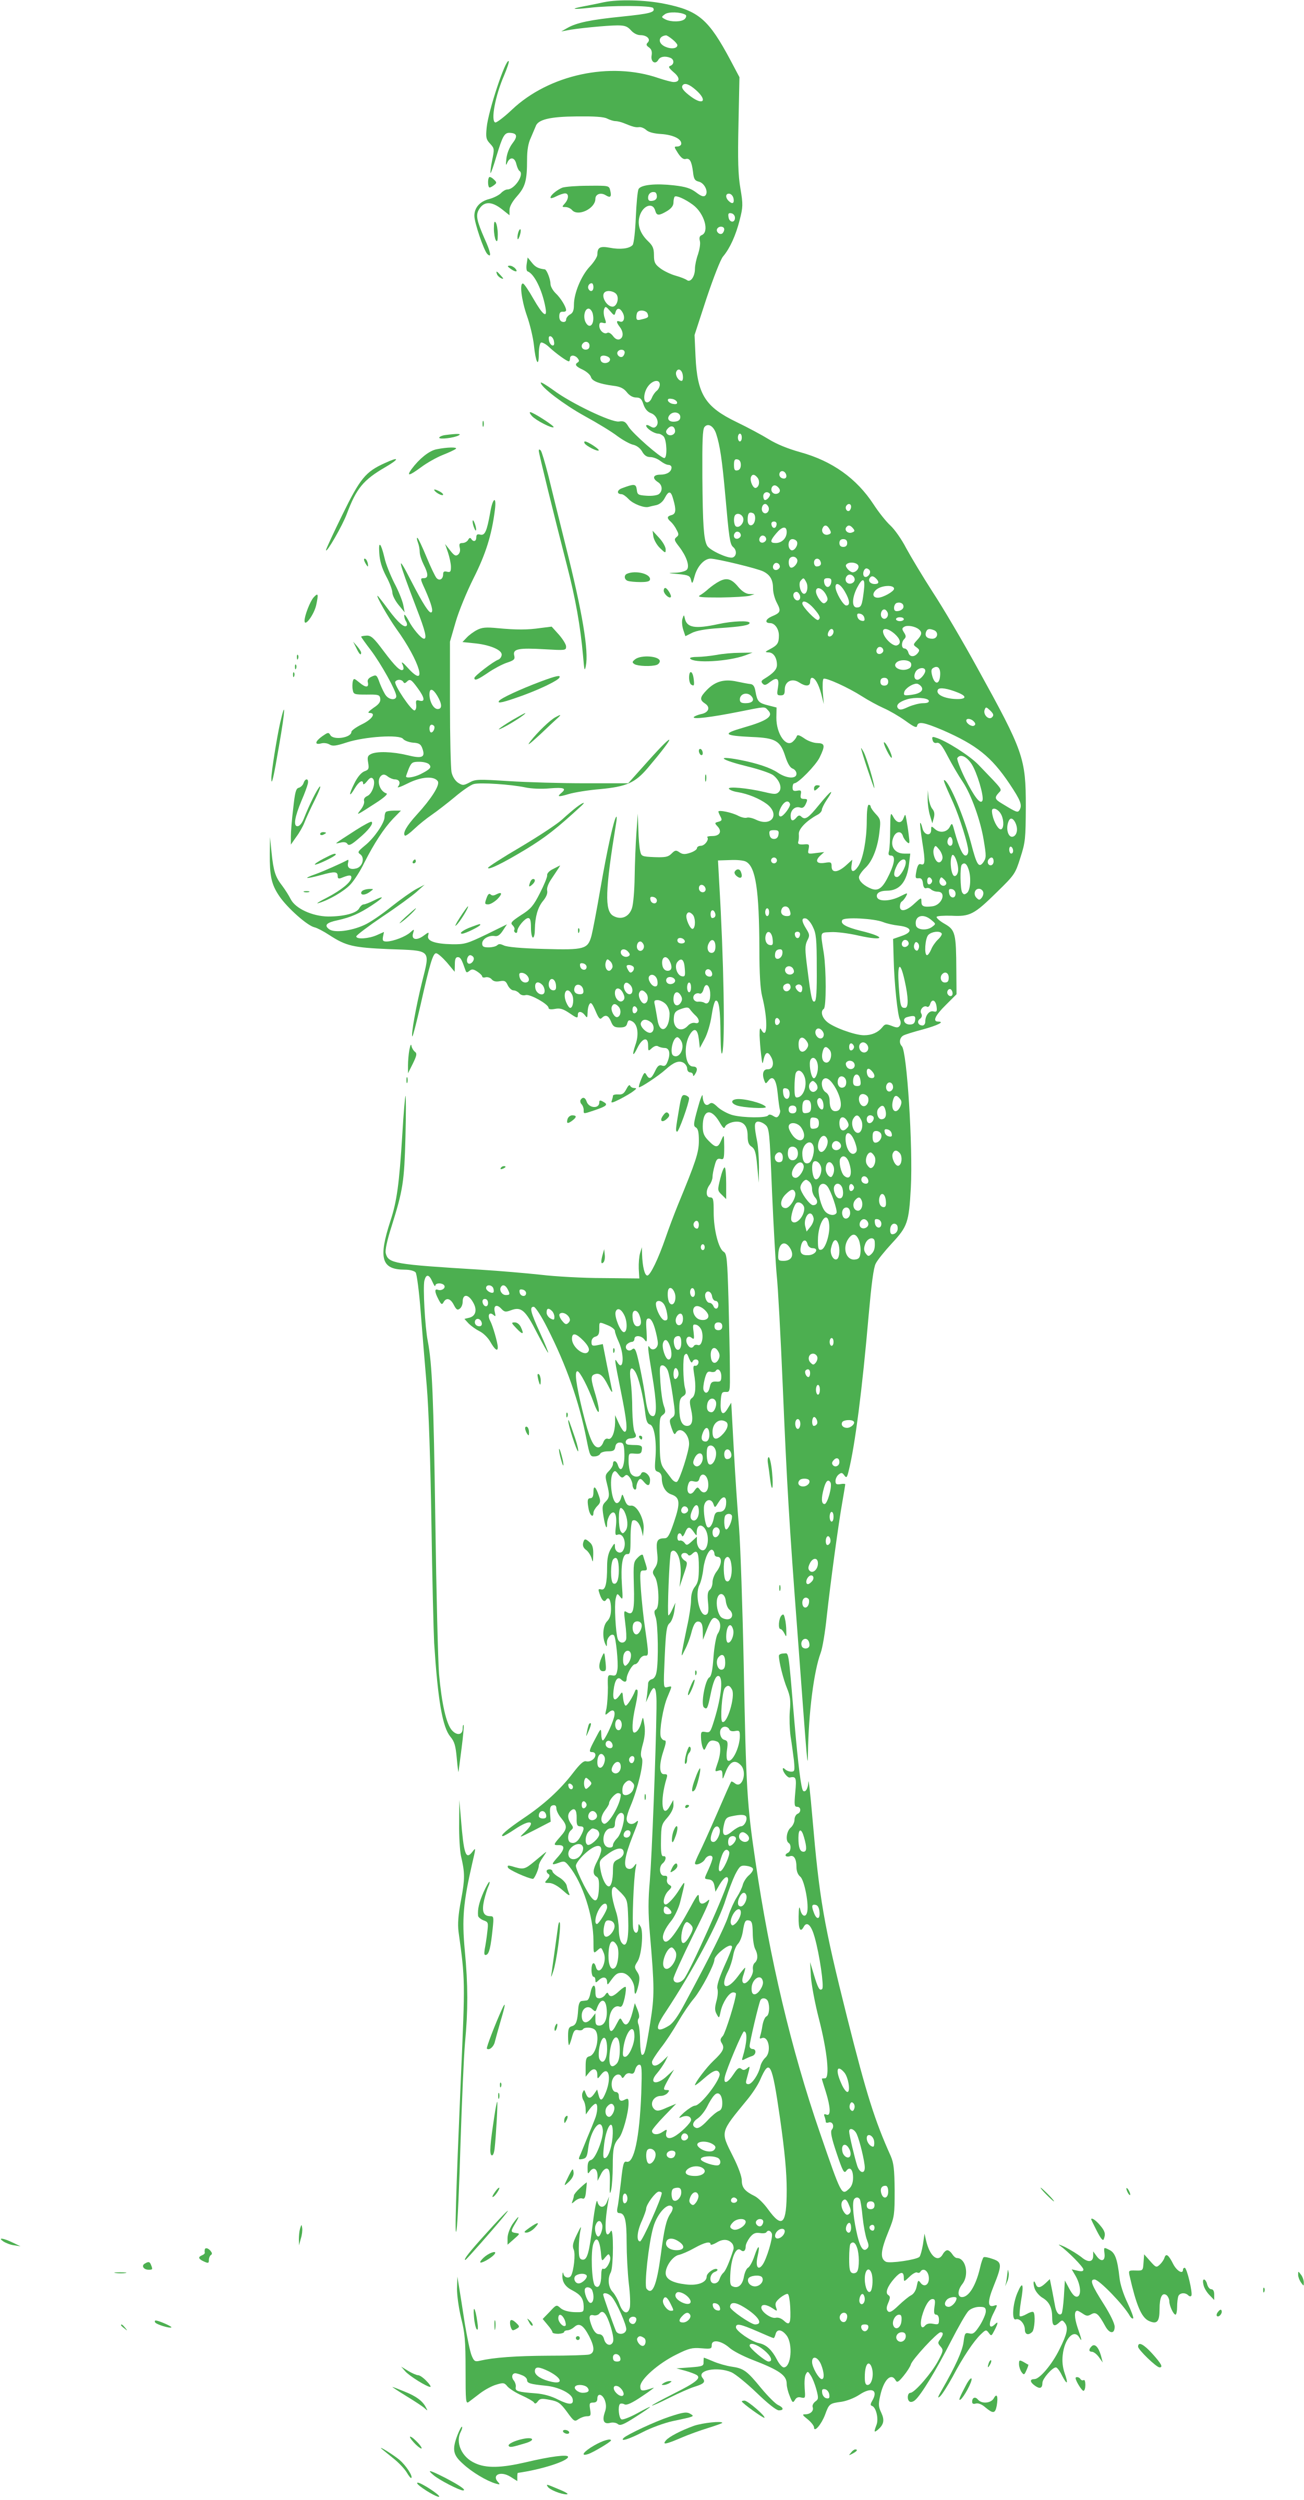 <?xml version="1.0" standalone="no"?>
<!DOCTYPE svg PUBLIC "-//W3C//DTD SVG 20010904//EN"
 "http://www.w3.org/TR/2001/REC-SVG-20010904/DTD/svg10.dtd">
<svg version="1.0" xmlns="http://www.w3.org/2000/svg"
 width="668pt" height="1280pt" viewBox="0 0 668 1280"
 preserveAspectRatio="xMidYMid meet">
<g transform="translate(0,1280) scale(0.1,-0.1)"
fill="#4caf50" stroke="none">
<path d="M3095 12789 c-22 -5 -66 -14 -98 -20 -80 -15 -68 -19 23 -9 109 13
317 12 326 -1 13 -22 -15 -29 -161 -44 -159 -16 -232 -31 -280 -59 l-30 -17
27 5 c44 10 209 26 261 26 38 0 51 -5 69 -25 13 -15 32 -25 49 -25 33 0 54
-21 37 -38 -9 -9 -8 -15 7 -25 13 -10 16 -22 13 -41 -6 -32 19 -49 34 -23 9
17 34 22 62 11 20 -8 21 -33 0 -41 -12 -4 -8 -11 17 -33 33 -27 33 -50 0 -50
-10 0 -44 9 -77 20 -248 86 -562 18 -752 -162 -40 -38 -79 -67 -85 -65 -24 8
0 137 45 240 16 38 27 71 24 74 -15 15 -105 -255 -113 -340 -5 -51 -3 -61 18
-83 22 -24 22 -27 10 -85 -7 -34 -10 -63 -8 -65 2 -2 16 38 31 89 30 99 40
117 65 117 40 -1 45 -17 16 -54 -16 -21 -28 -52 -31 -78 -4 -35 -3 -39 5 -20
14 31 38 27 46 -8 4 -16 11 -32 16 -35 27 -17 -25 -95 -62 -95 -9 0 -24 -9
-33 -19 -10 -10 -37 -24 -60 -30 -48 -12 -76 -44 -76 -86 0 -35 48 -176 66
-195 24 -24 18 9 -15 81 -37 85 -44 115 -30 142 25 47 65 49 120 6 l39 -31 0
27 c0 17 14 43 39 71 42 48 51 79 51 188 0 47 6 83 19 110 10 23 21 49 25 59
11 35 73 50 211 51 89 1 138 -2 155 -11 14 -7 33 -13 42 -13 9 0 27 -4 40 -9
51 -21 64 -24 81 -22 10 2 27 -5 38 -15 12 -11 40 -18 75 -20 60 -4 104 -24
104 -49 0 -8 -9 -15 -20 -15 -18 0 -18 -1 3 -34 15 -23 28 -33 39 -30 21 6 31
-11 38 -66 4 -37 9 -45 30 -50 29 -7 51 -53 33 -71 -8 -8 -21 -4 -47 16 -28
21 -53 29 -113 36 -95 11 -170 3 -182 -19 -5 -10 -11 -74 -14 -145 -3 -72 -10
-133 -16 -141 -16 -19 -64 -25 -119 -14 -49 9 -62 1 -62 -36 0 -10 -17 -38
-39 -61 -44 -47 -81 -137 -81 -195 0 -29 -5 -42 -20 -50 -11 -6 -20 -18 -20
-26 0 -9 -7 -14 -17 -12 -12 2 -18 12 -18 28 0 18 5 25 18 24 9 -1 17 2 17 8
0 17 -28 63 -54 87 -14 14 -26 35 -26 47 0 24 -19 73 -29 75 -34 4 -49 12 -67
35 l-21 26 -5 -33 c-3 -19 -1 -36 4 -38 35 -12 76 -97 92 -185 11 -58 -12 -42
-62 45 -23 41 -47 76 -52 77 -20 7 -9 -84 19 -164 16 -45 32 -113 36 -151 9
-89 25 -118 25 -46 0 28 5 55 11 59 6 3 25 -7 42 -23 34 -32 91 -73 101 -73 3
0 6 7 6 15 0 19 24 19 39 1 8 -10 9 -16 1 -21 -18 -11 -11 -21 26 -38 20 -10
38 -26 41 -37 6 -21 41 -35 115 -45 35 -4 53 -13 69 -33 13 -17 31 -27 47 -27
22 0 29 -7 38 -35 8 -23 20 -38 38 -45 30 -10 45 -50 27 -68 -9 -9 -16 -8 -31
1 -11 7 -20 8 -20 3 0 -14 41 -41 61 -41 9 0 22 -7 29 -15 16 -20 19 -110 3
-110 -19 0 -161 125 -183 160 -16 27 -24 31 -50 27 -38 -5 -245 93 -337 162
-35 25 -63 42 -63 37 0 -22 118 -112 225 -171 64 -35 140 -81 168 -103 29 -21
65 -41 81 -44 17 -4 35 -17 45 -34 11 -20 24 -29 42 -29 15 0 38 -9 52 -20 14
-11 32 -20 41 -20 9 0 16 -6 16 -13 0 -22 -23 -37 -57 -37 -37 0 -44 -18 -13
-38 23 -14 26 -44 6 -61 -8 -7 -36 -11 -63 -9 -44 3 -48 5 -51 31 -4 31 -13
31 -77 7 -26 -10 -26 -30 -1 -30 7 0 23 -11 36 -25 23 -25 81 -47 103 -40 7 2
24 6 39 9 17 4 34 18 43 36 21 40 32 38 44 -7 16 -55 13 -74 -9 -80 -24 -6
-25 -16 -4 -34 8 -7 22 -25 29 -40 13 -23 13 -29 0 -39 -13 -11 -11 -17 14
-49 37 -48 55 -99 40 -117 -6 -8 -32 -15 -58 -16 -44 -1 -43 -2 14 -7 53 -5
60 -9 65 -31 5 -22 8 -19 19 23 14 49 49 87 81 87 32 0 243 -51 271 -66 35
-18 49 -43 49 -88 0 -20 9 -53 20 -73 22 -42 19 -50 -27 -69 -32 -14 -37 -34
-8 -34 24 0 45 -30 45 -63 0 -39 -7 -50 -45 -70 -27 -14 -28 -16 -8 -17 25 0
43 -27 43 -64 0 -23 -18 -43 -66 -72 -15 -9 -16 -15 -7 -24 9 -10 17 -8 38 9
36 27 48 18 40 -30 -6 -35 -5 -39 14 -39 17 0 21 6 21 30 0 42 38 60 74 36 34
-22 56 -20 56 4 0 11 4 20 9 20 16 0 34 -31 48 -83 l13 -52 -5 62 c-2 34 -1
65 4 68 12 7 127 -45 197 -90 31 -20 81 -47 110 -60 30 -13 80 -42 112 -65 44
-32 58 -38 60 -26 5 24 34 19 131 -22 174 -76 249 -136 342 -274 58 -87 67
-110 51 -136 -9 -13 -14 -12 -89 34 -37 22 -40 30 -17 55 18 20 26 9 -104 144
-44 46 -167 124 -219 139 -17 6 -20 3 -16 -12 3 -13 11 -18 22 -15 14 3 27
-13 56 -69 21 -40 55 -99 77 -131 43 -64 91 -198 107 -297 14 -84 14 -92 -3
-116 -22 -29 -33 -11 -61 97 -36 136 -108 307 -135 324 -11 7 -5 -9 43 -115
32 -72 77 -214 77 -246 0 -14 -6 -24 -14 -24 -15 0 -34 43 -56 123 -12 45 -13
46 -24 25 -14 -29 -52 -35 -77 -12 -18 16 -19 16 -19 -4 0 -36 -37 -28 -45 9
-4 17 -9 28 -11 26 -3 -2 3 -48 11 -101 16 -99 14 -119 -9 -110 -9 3 -15 -6
-20 -27 -9 -45 -8 -47 12 -45 12 1 18 -8 20 -27 2 -19 8 -27 17 -24 7 3 18 0
24 -6 6 -6 21 -12 34 -12 48 0 22 -70 -28 -75 -44 -5 -55 0 -55 24 0 23 -1 22
-36 -10 -40 -38 -74 -45 -74 -15 0 11 4 23 10 26 5 3 15 15 21 26 10 20 10 20
-30 0 -49 -25 -109 -28 -118 -5 -7 20 13 34 49 34 67 0 104 45 115 140 l6 50
-31 0 c-52 0 -77 43 -52 91 14 24 37 25 45 0 3 -11 13 -25 21 -32 14 -12 15
-7 9 37 -3 27 -9 63 -12 79 -5 29 -6 29 -14 8 -11 -31 -35 -29 -53 5 -14 26
-15 23 -16 -63 0 -49 -3 -100 -6 -112 -5 -17 -2 -23 10 -23 23 0 20 -36 -8
-95 -33 -70 -55 -89 -92 -75 -38 15 -64 39 -64 59 0 9 15 31 33 48 37 35 65
107 73 193 6 50 4 58 -20 83 -14 15 -26 32 -26 38 0 5 -4 9 -10 9 -6 0 -10
-34 -10 -82 0 -96 -19 -194 -43 -232 -23 -35 -40 -33 -35 3 l4 30 -33 -30
c-42 -37 -73 -39 -73 -5 0 22 -3 24 -34 19 -42 -7 -53 9 -25 36 l21 19 -42 -5
c-42 -6 -43 -5 -38 20 5 25 3 27 -26 24 -23 -1 -30 2 -27 13 3 8 4 27 3 41 -1
26 40 68 96 98 12 6 22 18 22 25 0 7 11 30 25 51 44 64 21 49 -39 -25 -56 -69
-72 -80 -92 -60 -8 8 -15 6 -24 -5 -18 -22 -30 -19 -30 9 0 29 23 50 48 42 13
-5 22 1 30 19 10 22 9 25 -9 25 -17 0 -20 5 -17 23 4 20 1 23 -19 19 -18 -3
-23 0 -23 17 0 11 4 21 9 21 20 0 111 93 130 133 29 60 27 72 -12 73 -19 0
-49 11 -67 24 -23 16 -35 20 -38 12 -2 -7 -10 -19 -19 -27 -35 -36 -87 38 -86
122 l1 51 -43 11 c-49 12 -56 20 -65 71 -4 25 -11 36 -25 38 -11 1 -43 7 -71
13 -64 14 -110 1 -153 -43 -37 -38 -38 -51 -9 -70 29 -19 18 -47 -22 -54 -17
-4 -33 -11 -36 -15 -8 -13 89 -1 230 27 141 28 131 28 150 8 31 -30 -3 -54
-126 -89 -111 -32 -102 -41 45 -48 121 -5 144 -19 170 -100 12 -37 25 -58 38
-62 10 -4 19 -15 19 -26 0 -28 -50 -25 -95 5 -38 26 -108 49 -196 66 -128 24
-98 0 41 -34 58 -14 116 -34 130 -44 34 -26 49 -68 29 -87 -12 -12 -22 -12
-72 0 -88 21 -191 30 -183 17 4 -6 23 -14 44 -17 54 -9 112 -33 150 -61 69
-53 25 -118 -54 -81 -18 9 -40 14 -48 11 -8 -3 -27 1 -43 9 -33 18 -103 32
-103 22 0 -3 5 -15 11 -26 9 -17 7 -21 -11 -26 -20 -5 -20 -7 -4 -24 24 -26
11 -49 -27 -49 -18 0 -29 -3 -26 -6 11 -12 -13 -44 -33 -44 -11 0 -20 -6 -20
-13 0 -6 -16 -17 -35 -23 -27 -9 -39 -8 -55 3 -17 12 -22 11 -40 -7 -17 -17
-31 -20 -88 -18 -65 3 -67 4 -73 33 -4 17 -8 66 -9 110 l-3 80 -7 -100 c-4
-55 -8 -156 -9 -225 -1 -69 -7 -141 -14 -160 -15 -45 -56 -61 -95 -39 -46 25
-42 131 14 474 4 22 4 37 1 34 -12 -11 -46 -164 -81 -366 -19 -111 -40 -220
-46 -243 -19 -69 -34 -74 -243 -68 -117 3 -191 10 -206 18 -17 8 -26 9 -34 1
-6 -6 -26 -11 -44 -11 -26 0 -33 4 -33 20 0 23 34 43 64 38 15 -3 27 5 42 28
l21 32 -106 -52 c-98 -47 -111 -51 -176 -50 -88 2 -129 17 -122 44 5 20 4 20
-24 -1 -36 -26 -63 -19 -53 13 7 23 6 23 -14 5 -24 -22 -87 -46 -121 -47 -19
0 -23 4 -19 25 l5 24 -36 -16 c-42 -19 -106 -23 -106 -7 0 6 61 52 135 102 74
49 153 107 175 127 l40 36 -42 -22 c-23 -12 -82 -54 -130 -92 -48 -39 -110
-81 -138 -93 -66 -30 -153 -41 -179 -21 -27 20 -14 34 44 46 67 15 109 33 176
77 62 41 67 53 9 24 -22 -11 -45 -20 -52 -20 -7 0 -17 -9 -23 -20 -13 -25 -78
-42 -159 -42 -81 1 -168 41 -192 89 -9 18 -28 48 -43 68 -36 46 -45 75 -55
171 l-8 79 -1 -85 c-1 -114 8 -158 49 -218 40 -59 142 -150 179 -159 14 -3 48
-21 77 -40 86 -56 122 -64 305 -72 221 -8 212 1 170 -168 -32 -130 -57 -271
-50 -279 3 -2 21 70 42 160 48 214 64 266 80 266 8 0 32 -21 55 -47 l40 -48 1
38 c0 26 4 37 15 37 14 0 20 -11 40 -69 4 -11 8 -11 20 -1 12 10 20 9 40 -4
14 -9 25 -20 25 -25 0 -5 8 -7 18 -4 10 2 24 -2 31 -11 9 -10 22 -13 42 -9 24
4 30 1 40 -21 7 -14 20 -26 29 -26 10 0 23 -7 30 -15 7 -9 21 -13 34 -9 23 5
116 -47 116 -66 0 -7 12 -9 33 -5 25 5 41 0 70 -19 44 -30 47 -31 47 -11 0 20
20 19 36 -2 12 -16 13 -15 14 12 0 17 4 37 10 45 7 11 14 3 30 -34 16 -38 23
-47 32 -38 20 20 35 14 48 -18 10 -25 18 -30 45 -30 25 0 34 5 38 21 5 17 9
19 26 10 28 -16 35 -67 16 -120 -19 -56 -13 -64 11 -14 25 50 54 57 54 12 0
-31 1 -32 19 -15 13 11 25 15 33 9 7 -4 22 -8 33 -8 24 0 31 -29 15 -69 -8
-21 -15 -26 -29 -21 -15 5 -23 -2 -36 -30 -19 -39 -29 -43 -44 -17 -8 15 -12
12 -26 -22 -9 -21 -14 -40 -12 -42 5 -5 102 59 137 91 41 37 67 47 90 35 11
-6 20 -20 20 -30 0 -11 7 -20 15 -20 8 0 15 -6 15 -12 0 -9 4 -8 10 2 16 24
12 40 -10 40 -42 0 -51 111 -14 167 22 34 38 24 44 -28 l5 -44 24 45 c14 25
30 78 36 119 6 41 15 76 21 78 17 6 24 -46 25 -176 1 -73 4 -107 9 -91 15 48
8 475 -16 875 l-6 110 62 2 c34 2 71 -2 81 -8 50 -26 68 -144 69 -449 0 -125
5 -204 14 -240 30 -118 28 -227 -3 -174 -8 16 -10 11 -10 -26 1 -25 4 -70 8
-100 6 -51 7 -53 13 -22 9 37 22 41 38 11 18 -32 9 -64 -17 -63 -24 1 -31 -25
-17 -60 6 -15 7 -15 19 0 24 33 42 9 49 -66 4 -40 9 -77 12 -84 2 -6 -1 -18
-6 -26 -8 -12 -13 -13 -29 -3 -13 8 -22 9 -26 3 -8 -14 -126 -13 -181 1 -24 6
-59 25 -76 40 -25 24 -33 27 -45 17 -18 -14 -32 4 -34 42 0 14 -12 -15 -25
-64 -22 -79 -23 -91 -9 -98 11 -7 15 -25 15 -68 0 -60 -15 -105 -108 -330 -19
-47 -47 -121 -62 -165 -37 -108 -79 -195 -94 -195 -14 0 -25 47 -27 110 l-1
35 -9 -30 c-5 -16 -8 -52 -7 -80 l3 -50 -185 2 c-102 0 -246 8 -320 17 -74 8
-214 20 -310 26 -442 27 -471 32 -484 84 -4 15 7 67 30 138 58 185 65 227 71
458 3 118 3 213 0 210 -2 -3 -10 -90 -16 -195 -16 -257 -28 -345 -61 -445 -63
-193 -46 -250 74 -250 25 0 48 -6 55 -14 6 -7 18 -98 26 -202 8 -104 22 -274
31 -379 10 -117 19 -385 24 -702 4 -281 11 -558 14 -615 19 -295 43 -431 83
-479 21 -25 27 -45 33 -112 4 -45 8 -75 9 -67 1 8 8 64 16 124 8 61 12 112 10
115 -3 2 -5 -6 -5 -18 0 -34 -30 -38 -56 -8 -28 33 -51 133 -65 287 -5 63 -14
417 -19 785 -9 634 -16 801 -39 921 -14 71 -25 276 -17 308 9 35 24 33 41 -6
8 -18 14 -27 15 -20 0 15 36 16 46 1 8 -14 -14 -29 -33 -22 -18 7 -17 -11 3
-49 14 -27 18 -29 26 -15 14 26 36 20 53 -14 13 -25 19 -28 31 -18 8 6 14 21
14 34 0 44 31 41 56 -7 19 -36 10 -66 -22 -74 l-25 -6 22 -24 c12 -12 37 -30
55 -39 19 -9 44 -33 56 -55 23 -40 38 -51 38 -27 0 21 -26 112 -39 135 -15 28
-5 48 16 31 12 -11 13 -9 8 13 -9 34 9 44 33 18 16 -17 22 -18 49 -8 53 20 74
2 134 -116 30 -57 55 -103 57 -101 2 1 -17 48 -42 103 -48 104 -55 132 -32
132 8 0 39 -47 69 -107 98 -192 164 -379 202 -574 16 -81 19 -87 41 -85 13 0
26 7 29 14 2 6 20 12 39 12 28 0 35 4 38 23 2 14 10 22 23 22 17 0 21 -8 23
-44 5 -74 -17 -122 -33 -71 -7 23 -25 27 -25 5 0 -8 -9 -24 -21 -36 -19 -19
-20 -25 -10 -64 15 -60 14 -72 -8 -94 -16 -16 -17 -26 -10 -71 9 -57 19 -78
19 -39 0 14 7 34 15 45 23 29 37 0 30 -60 -5 -40 -3 -48 8 -43 31 12 50 -47
28 -82 -13 -20 -41 -6 -41 21 0 21 -2 20 -20 -10 -14 -23 -20 -50 -20 -91 0
-88 -9 -124 -30 -118 -16 4 -17 1 -8 -24 11 -33 24 -44 33 -29 13 20 25 -2 25
-46 0 -31 -6 -50 -20 -64 -21 -21 -26 -78 -10 -115 8 -18 9 -17 9 8 1 24 24
47 36 35 10 -10 23 -141 18 -174 -5 -30 -9 -35 -28 -31 -22 4 -23 1 -21 -62 0
-36 -3 -84 -7 -106 -9 -39 -9 -39 11 -22 23 21 37 9 27 -26 -11 -40 -48 -117
-57 -117 -4 0 -8 15 -8 33 -1 31 -2 31 -30 -23 -34 -64 -35 -70 -15 -70 8 0
15 -6 15 -14 0 -20 -26 -38 -47 -33 -13 4 -31 -12 -68 -60 -66 -86 -148 -161
-254 -232 -83 -56 -123 -91 -105 -91 5 0 33 16 61 35 80 54 112 44 51 -15 -33
-31 -32 -31 50 11 l83 43 -3 40 c-2 32 1 41 15 44 11 2 17 -3 17 -16 0 -11 11
-34 25 -50 32 -39 32 -54 -5 -95 -36 -41 -36 -44 -9 -43 33 1 33 -19 0 -57
-39 -43 -39 -48 0 -34 29 11 33 10 55 -18 68 -83 124 -255 124 -381 0 -66 0
-67 20 -49 19 17 20 17 31 -9 8 -17 9 -36 3 -58 -11 -38 -33 -48 -41 -19 -9
33 -23 24 -23 -14 0 -19 5 -35 10 -35 6 0 10 -7 10 -17 0 -15 2 -15 19 1 22
20 41 14 41 -12 1 -15 3 -14 15 3 28 39 36 45 60 45 31 0 65 -44 65 -83 0 -39
9 -29 21 22 7 33 6 47 -7 66 -15 23 -15 27 1 52 22 32 32 152 17 179 -11 18
-11 18 -12 -3 0 -33 -18 -38 -26 -7 -7 29 2 259 12 309 6 28 5 29 -8 11 -10
-13 -21 -17 -33 -12 -23 9 -15 63 25 164 34 85 35 89 15 72 -20 -16 -45 -6
-45 19 0 11 9 40 20 65 37 87 70 226 58 245 -8 13 -6 32 5 72 10 35 13 69 8
99 -7 44 -7 44 -15 15 -8 -33 -24 -55 -37 -55 -14 0 -11 60 7 139 9 40 13 75
9 79 -4 4 -9 3 -11 -3 -13 -34 -41 -78 -49 -77 -5 1 -11 18 -13 38 -3 35 -4
36 -18 15 -25 -35 -37 -26 -31 25 6 53 21 74 39 56 16 -16 28 -15 28 3 0 24
29 75 43 75 7 0 17 10 22 22 6 13 18 22 28 22 21 -2 21 2 2 136 -9 58 -18 149
-22 203 -6 93 -5 97 15 97 18 0 19 3 10 32 -6 18 -12 39 -14 45 -2 8 -12 4
-27 -11 -22 -22 -23 -28 -20 -142 4 -128 -3 -157 -35 -138 -17 11 -17 8 -9
-57 5 -37 7 -75 4 -83 -8 -21 -33 -20 -42 2 -11 27 -19 177 -11 208 7 28 8 28
23 9 14 -18 14 -13 9 60 -7 100 3 161 27 159 15 -2 17 9 17 82 0 47 5 86 10
89 16 10 37 -12 46 -48 l8 -32 3 36 c5 50 -34 125 -64 121 -16 -2 -24 5 -33
30 -12 33 -12 33 -19 8 -4 -14 -13 -25 -21 -25 -26 0 -41 123 -20 155 9 13 13
12 28 -8 14 -18 20 -20 30 -10 11 11 16 9 28 -6 8 -11 14 -28 14 -37 0 -10 5
-21 10 -24 6 -3 10 2 10 12 0 10 5 25 10 33 9 13 13 12 29 -7 20 -24 31 -21
31 11 0 28 -38 53 -46 31 -9 -21 -41 -19 -54 4 -5 11 -10 38 -10 61 0 41 1 41
33 38 27 -2 33 1 35 20 3 18 -2 22 -25 24 -15 0 -35 1 -43 2 -24 2 -17 31 8
32 31 2 36 9 23 32 -6 12 -11 63 -12 114 0 51 -4 117 -8 145 -9 64 0 85 22 52
18 -27 42 -125 52 -210 5 -44 11 -58 25 -62 22 -6 35 -89 27 -178 -4 -51 -3
-59 14 -64 12 -4 19 -16 19 -30 0 -43 19 -76 50 -86 43 -15 46 -43 13 -140
-23 -68 -32 -84 -48 -84 -38 0 -45 -13 -39 -70 5 -42 3 -60 -10 -80 -15 -22
-15 -27 -1 -48 20 -32 25 -155 6 -166 -11 -7 -11 -15 -2 -41 12 -35 15 -227 4
-280 -3 -20 -13 -35 -25 -37 -10 -3 -18 -13 -18 -22 0 -9 -3 -34 -5 -56 l-6
-40 17 38 c27 63 39 41 37 -69 -3 -232 -24 -759 -34 -881 -9 -99 -9 -166 0
-270 24 -280 24 -320 2 -458 -24 -148 -29 -165 -42 -165 -5 0 -9 30 -10 68 0
37 -4 76 -8 87 -5 11 -5 25 0 31 6 7 3 25 -5 45 l-14 34 -12 -47 c-16 -61 -34
-78 -51 -47 -12 22 -12 22 -31 -14 -25 -50 -38 -46 -38 11 0 53 26 90 54 79
11 -4 17 7 26 45 6 28 8 53 5 56 -3 3 -18 -7 -33 -21 -31 -29 -47 -34 -56 -14
-3 8 -8 7 -16 -6 -6 -9 -20 -17 -30 -17 -16 0 -20 7 -20 36 0 43 -17 36 -26
-11 -3 -19 -11 -36 -18 -36 -6 -1 -18 -2 -26 -3 -10 -1 -16 -14 -18 -41 -4
-64 -11 -82 -32 -88 -16 -4 -20 -13 -20 -51 0 -25 2 -46 5 -46 2 0 9 18 15 41
9 33 15 40 31 36 10 -3 22 -1 25 4 8 13 48 11 62 -3 27 -27 7 -126 -28 -135
-17 -4 -20 -14 -20 -55 l0 -50 18 22 c21 26 42 20 42 -13 0 -22 1 -22 19 2 38
49 55 -13 25 -89 -19 -47 -29 -50 -38 -14 l-7 27 -15 -22 c-19 -27 -32 -27
-43 1 -8 22 -9 22 -17 4 -4 -10 -2 -27 4 -37 7 -10 12 -31 12 -46 l1 -28 20
28 c11 15 25 27 30 27 13 0 11 -45 -5 -82 -7 -18 -23 -58 -36 -88 -12 -30 -28
-69 -35 -86 -14 -30 -13 -31 9 -27 20 4 24 13 29 55 12 95 67 165 75 94 5 -40
-37 -148 -60 -154 -13 -3 -18 -14 -18 -40 0 -33 1 -34 13 -17 18 23 37 12 38
-23 l0 -27 17 33 c9 20 22 31 31 30 13 -3 16 -18 15 -73 -2 -57 0 -64 7 -35 4
19 8 73 8 120 0 92 5 114 32 145 19 21 49 129 49 178 0 24 -3 26 -19 18 -21
-12 -31 -5 -31 21 0 10 -7 18 -15 18 -20 0 -29 43 -15 69 12 23 35 28 44 9 3
-9 8 -8 16 5 7 11 18 16 30 12 13 -4 19 1 24 20 4 14 13 25 21 25 13 0 14 -21
10 -147 -9 -227 -37 -360 -75 -350 -15 4 -19 -10 -29 -102 -7 -58 -14 -118
-18 -133 -4 -21 -1 -28 10 -28 28 0 37 -36 37 -149 0 -61 5 -155 11 -210 7
-54 9 -111 5 -126 -10 -38 -36 -28 -53 20 -7 21 -23 49 -34 61 -23 24 -28 69
-10 101 14 28 15 236 0 211 -29 -51 -36 16 -14 147 l5 30 -11 -28 c-13 -34
-41 -32 -49 3 -3 15 -13 -30 -23 -111 -19 -156 -29 -192 -55 -187 -14 3 -17
14 -17 58 0 30 4 71 8 90 7 28 3 24 -18 -20 -21 -43 -24 -59 -16 -77 10 -22 0
-110 -14 -134 -10 -15 -33 -10 -38 8 -3 13 -5 12 -6 -5 -2 -34 15 -60 52 -78
42 -22 56 -42 57 -81 0 -31 0 -31 -49 -30 -32 2 -56 9 -70 21 -20 18 -21 18
-55 -19 l-36 -37 25 -30 c14 -16 25 -33 25 -38 0 -5 14 -8 30 -8 17 1 30 5 30
10 0 4 8 8 17 8 9 0 25 8 35 17 25 23 46 10 76 -47 29 -57 29 -86 0 -94 -13
-3 -106 -6 -208 -6 -169 -1 -280 -9 -353 -26 -24 -6 -29 -2 -41 27 -8 19 -23
93 -35 164 -11 72 -24 155 -29 185 l-9 55 -2 -62 c0 -35 9 -99 21 -150 19 -74
23 -115 23 -265 0 -161 1 -176 16 -165 9 7 35 27 59 45 24 18 61 38 83 44 36
11 41 10 57 -10 10 -11 42 -32 72 -45 31 -14 59 -30 63 -36 5 -9 11 -7 20 5
11 15 20 16 61 8 43 -8 54 -15 88 -61 36 -50 40 -52 59 -38 12 8 31 15 44 15
19 0 21 4 16 35 -5 31 -3 35 16 35 14 0 21 6 21 20 0 31 27 24 39 -10 7 -21 7
-39 -1 -60 -14 -42 -5 -62 27 -54 14 4 32 1 40 -6 12 -10 29 -3 90 36 41 26
75 49 75 52 0 2 -30 -13 -66 -33 -37 -20 -73 -34 -80 -31 -14 5 -20 67 -8 79
4 3 14 3 23 -2 11 -6 38 6 91 42 41 27 67 47 57 43 -58 -20 -67 -19 -67 7 0
36 93 118 185 163 64 32 81 36 128 32 49 -4 53 -3 53 16 -1 31 47 24 89 -12
18 -17 71 -44 117 -62 142 -55 178 -80 178 -125 0 -14 7 -42 16 -63 13 -33 16
-35 26 -19 7 13 17 17 32 13 22 -5 22 -3 18 48 -2 30 0 62 6 71 9 17 11 16 25
-6 9 -13 22 -46 29 -72 12 -45 11 -50 -6 -62 -10 -8 -16 -20 -13 -28 7 -19
-11 -37 -38 -37 -17 0 -15 -4 13 -26 17 -14 32 -33 32 -41 0 -29 38 15 57 66
20 55 23 57 83 65 27 4 66 19 92 36 63 42 99 25 66 -31 -10 -17 -10 -23 -1
-26 21 -7 35 -67 23 -97 -14 -37 -13 -41 6 -26 32 27 36 50 19 87 -15 31 -16
44 -6 88 18 82 56 120 79 79 7 -13 14 -10 41 23 17 21 34 47 37 58 6 25 136
165 152 165 16 0 15 -12 -2 -36 -13 -17 -12 -21 2 -37 15 -17 15 -22 -11 -71
-32 -62 -122 -166 -143 -166 -16 0 -19 -36 -4 -45 6 -4 18 -1 27 7 30 24 111
158 183 299 39 76 80 148 92 159 13 12 36 20 55 20 28 0 33 -4 33 -23 0 -13
-14 -45 -30 -71 -26 -40 -35 -47 -54 -42 -22 5 -24 2 -30 -44 -6 -46 -42 -125
-111 -245 -22 -38 -24 -46 -9 -33 11 10 39 55 64 100 53 101 109 184 145 218
25 24 27 24 40 7 13 -18 14 -17 29 12 19 36 21 50 4 33 -33 -33 -37 1 -7 59
20 40 20 41 1 35 -33 -11 -34 21 -2 100 44 109 43 123 -4 139 -22 8 -43 12
-47 9 -4 -2 -13 -28 -19 -56 -21 -89 -57 -148 -92 -148 -24 0 -24 35 2 67 36
46 18 133 -28 133 -7 0 -17 9 -24 20 -7 11 -18 20 -25 20 -7 0 -17 -9 -23 -20
-25 -46 -67 -12 -86 70 l-8 35 -8 -55 c-5 -30 -13 -59 -18 -64 -15 -15 -153
-35 -172 -25 -31 17 -27 57 15 159 29 71 30 82 30 207 -1 109 -5 140 -20 175
-82 182 -124 315 -223 708 -122 486 -142 604 -179 1032 -10 117 -19 196 -20
176 -1 -33 -15 -57 -27 -46 -10 11 -25 128 -44 348 -33 392 -28 355 -56 355
-13 0 -24 -5 -24 -12 0 -30 23 -122 42 -167 16 -40 19 -62 14 -115 -3 -36 -1
-95 4 -131 6 -36 13 -91 17 -122 5 -53 4 -58 -14 -58 -10 0 -24 5 -31 12 -7 7
-12 8 -12 2 0 -16 25 -46 35 -44 33 7 36 0 29 -75 -6 -66 -5 -75 10 -75 20 0
21 -29 1 -36 -8 -4 -15 -17 -15 -30 0 -13 -9 -32 -20 -41 -21 -18 -27 -67 -10
-78 15 -9 12 -45 -5 -51 -8 -4 -13 -10 -10 -15 3 -4 13 -5 21 -2 21 8 34 -14
34 -55 0 -21 7 -40 20 -50 21 -18 46 -148 34 -184 -8 -27 -28 -17 -35 18 -5
19 -7 7 -8 -38 -1 -66 9 -85 27 -51 16 28 38 7 55 -54 26 -91 49 -255 39 -265
-13 -13 -22 3 -44 77 l-18 60 4 -75 c3 -41 21 -138 41 -215 43 -167 57 -305
31 -305 -9 0 -16 -1 -16 -2 0 -2 9 -32 20 -66 25 -80 27 -127 4 -118 -12 5
-15 2 -10 -10 3 -8 6 -20 6 -26 0 -6 7 -7 15 -4 20 7 31 -20 16 -37 -8 -10 -2
-41 25 -121 31 -92 38 -105 49 -90 18 25 35 8 35 -35 0 -25 -7 -44 -20 -56
-39 -36 -38 -38 -151 290 -145 420 -256 888 -329 1385 -43 290 -48 369 -60
1000 -6 300 -17 618 -24 708 -8 90 -20 271 -27 402 l-13 239 -19 -31 c-24 -41
-39 -25 -35 38 3 44 6 49 26 48 22 -1 22 1 21 115 0 64 -4 223 -7 354 -6 212
-9 239 -24 248 -27 15 -52 114 -52 202 0 68 -2 77 -18 77 -22 0 -24 36 -3 64
8 11 15 29 15 40 0 12 5 38 11 59 8 31 14 38 30 34 17 -5 19 1 19 61 -1 67 -1
67 -15 35 -17 -41 -28 -41 -65 -3 -24 24 -30 40 -30 73 0 86 41 97 85 24 19
-33 25 -38 30 -24 4 9 22 19 41 23 49 9 74 -16 74 -71 0 -32 5 -46 21 -56 16
-11 22 -30 28 -99 l8 -85 1 80 c0 44 -4 103 -9 130 -16 80 -16 99 2 103 9 1
26 -5 38 -15 22 -18 23 -27 36 -348 8 -182 19 -373 24 -425 6 -52 20 -309 31
-570 21 -500 33 -701 75 -1255 53 -714 52 -705 54 -619 3 205 30 418 65 512 9
23 23 106 31 185 19 171 59 470 80 587 8 47 15 88 15 91 0 3 -11 4 -25 1 -20
-3 -25 0 -25 16 0 11 7 26 16 33 14 11 18 11 29 -4 11 -15 14 -13 23 25 32
128 69 415 102 796 14 157 25 243 36 263 8 17 46 64 83 104 80 86 87 106 97
285 11 208 -20 698 -46 724 -16 16 -12 44 8 55 9 5 54 19 100 31 76 21 114 40
78 40 -30 0 -16 31 39 85 l55 55 -1 123 c-1 188 -5 206 -59 237 -25 14 -44 31
-42 36 1 5 36 7 76 6 95 -5 116 6 233 121 90 88 94 93 120 176 26 80 27 98 28
261 0 249 -11 281 -248 710 -74 135 -177 310 -229 389 -51 79 -112 181 -136
225 -23 45 -60 97 -81 116 -21 19 -60 68 -86 108 -87 133 -212 222 -375 267
-65 18 -123 42 -163 67 -34 21 -107 60 -163 87 -162 78 -202 142 -211 336 l-5
110 61 187 c36 107 72 200 85 215 36 43 65 108 85 186 17 67 18 79 4 162 -12
69 -14 145 -10 330 l5 240 -45 85 c-113 212 -164 256 -340 291 -99 20 -237 23
-308 8z m417 -65 c5 -3 4 -12 -3 -20 -14 -17 -72 -18 -101 -3 -21 11 -21 12
-2 26 18 14 82 12 106 -3z m-68 -125 c14 -11 26 -25 26 -30 0 -17 -30 -22 -60
-9 -41 17 -40 54 1 59 4 1 18 -8 33 -20z m121 -260 c60 -53 39 -81 -25 -34
-38 28 -51 45 -44 57 10 16 34 8 69 -23z m-200 -545 c0 -12 -8 -20 -22 -22
-17 -3 -23 2 -23 16 0 20 16 33 35 28 6 -2 10 -11 10 -22z m393 -12 c4 -24 -7
-29 -26 -10 -18 18 -15 40 6 36 9 -2 18 -13 20 -26z m-209 -30 c59 -43 87
-140 45 -156 -10 -4 -13 -13 -9 -29 4 -13 -1 -43 -9 -68 -9 -24 -16 -58 -16
-75 0 -40 -23 -72 -41 -58 -8 6 -34 16 -59 23 -25 7 -60 24 -77 37 -28 21 -33
31 -33 68 0 34 -6 48 -29 70 -39 37 -55 78 -47 119 12 62 70 88 83 37 7 -25
19 -25 61 0 21 13 32 27 32 43 0 13 3 26 6 30 8 8 52 -11 93 -41z m216 -67 c0
-28 -29 -25 -33 3 -3 19 0 23 15 20 10 -2 18 -12 18 -23z m-55 -59 c0 -8 -5
-18 -11 -22 -14 -8 -33 11 -25 25 10 16 36 13 36 -3z m-670 -296 c0 -21 -15
-27 -25 -10 -7 12 2 30 16 30 5 0 9 -9 9 -20z m120 -40 c12 -22 -2 -60 -22
-60 -30 0 -61 54 -41 73 14 14 53 6 63 -13z m-7 -89 c7 25 23 24 37 -2 14 -26
5 -53 -15 -45 -19 7 -19 -3 0 -28 20 -26 19 -55 -1 -63 -11 -4 -23 2 -34 17
-10 13 -22 20 -29 16 -16 -10 -41 12 -41 36 0 15 5 19 19 15 17 -4 18 -2 9 24
-6 16 -7 37 -3 47 6 15 9 14 30 -10 21 -25 23 -25 28 -7z m-117 -5 c13 -52
-14 -87 -36 -46 -14 27 -5 70 15 70 8 0 17 -11 21 -24z m281 -1 c7 -19 5 -22
-30 -30 -22 -6 -27 -4 -27 12 0 11 3 23 7 26 12 13 44 7 50 -8z m-479 -144 c3
-16 -1 -22 -10 -19 -7 3 -15 15 -16 27 -3 16 1 22 10 19 7 -3 15 -15 16 -27z
m182 -21 c0 -13 -7 -20 -20 -20 -19 0 -27 20 -13 33 13 14 33 6 33 -13z m180
-34 c0 -8 -5 -18 -11 -22 -14 -8 -33 11 -25 25 10 16 36 13 36 -3z m-75 -36
c0 -19 -35 -26 -46 -9 -4 7 -5 17 -2 22 8 14 48 3 48 -13z m373 -83 c2 -15 -1
-27 -6 -27 -17 0 -34 29 -28 46 9 23 31 11 34 -19z m-118 -46 c0 -10 -7 -25
-16 -32 -9 -7 -20 -23 -25 -36 -5 -13 -15 -23 -24 -23 -22 0 -19 52 6 84 24
31 59 35 59 7z m88 -89 c3 -9 -3 -13 -19 -10 -12 1 -24 9 -27 16 -3 9 3 13 19
10 12 -1 24 -9 27 -16z m17 -77 c0 -13 -8 -21 -24 -23 -32 -5 -48 12 -31 33
18 22 55 15 55 -10z m184 -87 c19 -58 30 -131 46 -309 20 -226 24 -256 41
-270 19 -16 18 -45 -2 -53 -22 -8 -120 37 -132 61 -17 32 -22 104 -24 350 -1
185 1 245 11 257 18 22 47 5 60 -36z m-211 19 c4 -21 -25 -34 -40 -19 -8 8 -8
16 2 27 16 19 34 15 38 -8z m342 -37 c0 -11 -4 -20 -10 -20 -5 0 -10 9 -10 20
0 11 5 20 10 20 6 0 10 -9 10 -20z m-5 -140 c0 -16 -6 -26 -17 -28 -14 -3 -18
3 -18 28 0 25 4 31 18 28 11 -2 17 -12 17 -28z m233 -53 c2 -10 -3 -17 -12
-17 -18 0 -29 16 -21 31 9 14 29 6 33 -14z m-148 -12 c14 -17 10 -47 -8 -53
-14 -4 -32 36 -25 56 7 16 18 15 33 -3z m114 -61 c7 -18 -21 -31 -36 -16 -15
15 -2 43 16 36 8 -3 17 -12 20 -20z m-51 -21 c8 -7 -11 -33 -24 -33 -5 0 -9 9
-9 20 0 19 20 27 33 13z m-6 -69 c8 -21 -13 -42 -28 -27 -13 13 -5 43 11 43 6
0 13 -7 17 -16z m423 2 c0 -8 -4 -17 -9 -21 -12 -7 -24 12 -16 25 9 15 25 12
25 -4z m-492 -65 c-4 -38 -38 -42 -38 -3 0 34 7 43 27 35 8 -3 13 -16 11 -32z
m-60 3 c3 -23 -21 -49 -38 -39 -11 7 -14 48 -3 59 13 13 38 1 41 -20z m170
-31 c-4 -22 -22 -20 -26 1 -2 10 3 16 13 16 10 0 15 -7 13 -17z m272 -23 c9
-16 8 -22 -5 -26 -21 -8 -39 10 -32 30 9 22 24 20 37 -4z m120 5 c10 -12 9
-16 -5 -21 -19 -8 -40 9 -31 25 10 15 21 14 36 -4z m-340 -19 c0 -31 -25 -56
-56 -56 -31 0 -30 11 2 49 31 37 54 40 54 7z m-235 -17 c0 -7 -8 -15 -17 -17
-18 -3 -25 18 -11 32 10 10 28 1 28 -15z m130 -20 c0 -7 -8 -15 -17 -17 -18
-3 -25 18 -11 32 10 10 28 1 28 -15z m158 -13 c7 -19 -17 -51 -31 -42 -20 12
-15 56 7 56 10 0 21 -6 24 -14z m257 -6 c0 -13 -7 -20 -20 -20 -13 0 -20 7
-20 20 0 13 7 20 20 20 13 0 20 -7 20 -20z m-256 -85 c6 -17 -21 -48 -35 -40
-10 7 -12 39 -2 48 11 12 31 8 37 -8z m119 -9 c7 -16 -1 -26 -20 -26 -7 0 -13
9 -13 20 0 23 25 27 33 6z m-208 -27 c0 -7 -8 -15 -17 -17 -18 -3 -25 18 -11
32 10 10 28 1 28 -15z m402 5 c5 -14 -11 -33 -28 -34 -15 0 -41 28 -35 38 11
18 56 14 63 -4z m58 -24 c10 -16 -16 -43 -28 -31 -11 11 -2 41 12 41 5 0 13
-5 16 -10z m-77 -43 c4 -20 -25 -34 -40 -19 -15 15 -1 44 19 40 10 -2 19 -11
21 -21z m110 1 c17 -17 15 -28 -7 -28 -22 0 -35 15 -26 30 8 13 18 13 33 -2z
m-358 -18 c12 -22 5 -60 -11 -60 -17 0 -31 51 -18 66 15 18 16 18 29 -6z m128
-2 c-2 -13 -10 -23 -18 -23 -8 0 -16 10 -18 23 -3 17 2 22 18 22 16 0 21 -5
18 -22z m167 -45 c-9 -73 -13 -83 -36 -83 -26 0 -25 48 1 100 30 58 44 52 35
-17z m-97 -2 c26 -45 28 -71 7 -71 -15 0 -55 68 -55 95 0 28 26 15 48 -24z
m252 15 c0 -14 -57 -46 -83 -46 -27 0 -31 22 -7 42 27 22 90 25 90 4z m-350
-28 c12 -22 12 -30 2 -40 -11 -11 -17 -9 -33 11 -10 13 -19 32 -19 43 0 28 31
19 50 -14z m-133 -4 c9 -23 -11 -38 -26 -20 -13 16 -7 36 10 36 5 0 12 -7 16
-16z m72 -69 c32 -37 37 -50 22 -59 -10 -6 -81 68 -81 84 0 21 29 9 59 -25z
m459 6 c-2 -9 -13 -17 -26 -19 -16 -3 -22 2 -22 16 0 11 6 22 13 25 20 7 38
-4 35 -22z m-81 -27 c8 -21 -13 -42 -28 -27 -13 13 -5 43 11 43 6 0 13 -7 17
-16z m-119 -28 c3 -13 -1 -17 -14 -14 -11 2 -20 11 -22 22 -3 13 1 17 14 14
11 -2 20 -11 22 -22z m202 -6 c0 -5 -9 -10 -20 -10 -11 0 -20 5 -20 10 0 6 9
10 20 10 11 0 20 -4 20 -10z m77 -52 c18 -15 16 -28 -9 -55 -21 -23 -21 -24
-3 -37 16 -12 17 -16 6 -30 -18 -22 -42 -20 -48 4 -3 11 -12 20 -19 20 -17 0
-18 32 -2 48 10 10 10 17 -1 34 -11 17 -11 22 1 29 15 10 56 3 75 -13z m-437
-12 c0 -16 -18 -31 -27 -22 -8 8 5 36 17 36 5 0 10 -6 10 -14z m313 -11 c30
-27 35 -50 12 -59 -18 -7 -61 31 -70 62 -9 30 21 29 58 -3z m201 19 c26 -10
20 -44 -8 -44 -28 0 -40 14 -32 35 6 16 16 18 40 9z m-259 -105 c0 -7 -8 -15
-17 -17 -18 -3 -25 18 -11 32 10 10 28 1 28 -15z m142 -65 c3 -9 0 -20 -8 -25
-35 -22 -93 3 -67 29 18 18 68 15 75 -4z m149 -62 c-3 -47 -27 -49 -40 -4 -7
26 -6 36 4 42 24 15 39 0 36 -38z m-76 24 c0 -16 -26 -46 -40 -46 -16 0 -21
19 -10 40 12 23 50 27 50 6z m-190 -56 c0 -13 -7 -20 -20 -20 -13 0 -20 7 -20
20 0 13 7 20 20 20 13 0 20 -7 20 -20z m168 -23 c17 -20 -2 -38 -48 -44 -37
-5 -42 -4 -38 13 3 18 41 44 64 44 6 0 16 -6 22 -13z m190 -33 c52 -21 40 -37
-24 -32 -56 5 -92 26 -79 48 8 12 49 6 103 -16z m-1058 -19 c17 -20 4 -35 -31
-35 -22 0 -29 5 -29 19 0 30 39 41 60 16z m908 -22 c2 -9 -8 -13 -30 -13 -18
0 -52 -9 -75 -19 -34 -16 -44 -17 -53 -7 -12 16 5 33 47 46 39 12 106 8 111
-7z m324 -85 c-17 -17 -47 14 -38 38 6 16 8 16 29 -4 17 -17 19 -24 9 -34z
m-93 -22 c9 -10 9 -16 1 -21 -12 -7 -40 11 -40 26 0 14 26 10 39 -5z m-12
-217 c28 -43 64 -164 56 -187 -10 -24 -42 18 -90 114 -25 51 -42 97 -39 103
15 23 46 10 73 -30z m-930 -205 c4 -13 -34 -64 -48 -64 -14 0 -11 28 7 56 16
24 34 28 41 8z m1077 -46 c18 -25 21 -74 6 -83 -12 -8 -38 33 -46 73 -5 25 -3
32 9 32 9 0 23 -10 31 -22z m76 -47 c14 -27 13 -56 -3 -70 -27 -21 -48 29 -31
73 8 21 21 20 34 -3z m-1212 -63 c-2 -15 -10 -23 -23 -23 -13 0 -21 8 -23 23
-3 18 1 22 23 22 22 0 26 -4 23 -22z m892 -39 c0 -20 -15 -26 -24 -10 -8 13 4
42 15 35 5 -3 9 -14 9 -25z m-52 -83 c-2 -12 -10 -21 -18 -21 -18 0 -35 47
-26 71 7 18 9 17 27 -5 11 -13 19 -34 17 -45z m362 38 c0 -8 -4 -14 -10 -14
-5 0 -10 9 -10 21 0 11 5 17 10 14 6 -3 10 -13 10 -21z m-282 -103 c-2 -15 -9
-26 -18 -26 -16 0 -27 74 -14 104 9 22 36 -42 32 -78z m-928 54 c0 -8 -7 -15
-15 -15 -8 0 -15 7 -15 15 0 8 7 15 15 15 8 0 15 -7 15 -15z m1110 -5 c0 -11
-7 -20 -15 -20 -15 0 -21 21 -8 33 12 13 23 7 23 -13z m-450 -5 c0 -26 -30
-75 -45 -75 -19 0 -19 23 0 60 16 32 45 41 45 15z m320 -31 c16 -40 12 -110
-6 -125 -13 -10 -17 -10 -25 2 -10 16 -12 132 -2 142 12 13 24 7 33 -19z
m-185 -64 c0 -7 -6 -15 -12 -17 -8 -3 -13 4 -13 17 0 13 5 20 13 18 6 -3 12
-11 12 -18z m69 -20 c-14 -14 -38 5 -30 26 6 16 8 16 23 1 11 -11 14 -20 7
-27z m-1231 -15 c7 -16 -8 -29 -23 -20 -15 9 -12 35 4 35 8 0 16 -7 19 -15z
m1282 -30 c0 -28 -29 -25 -33 3 -3 19 0 23 15 20 10 -2 18 -12 18 -23z m141
10 c4 -8 0 -22 -7 -31 -11 -13 -14 -13 -27 0 -17 17 -9 46 13 46 9 0 18 -7 21
-15z m-1671 -45 c0 -22 -29 -18 -33 3 -3 14 1 18 15 15 10 -2 18 -10 18 -18z
m679 -46 c10 -26 7 -34 -13 -34 -23 0 -35 15 -27 35 7 20 32 19 40 -1z m-104
-14 c0 -11 -4 -20 -10 -20 -5 0 -10 9 -10 20 0 11 5 20 10 20 6 0 10 -9 10
-20z m-277 -4 c6 -15 -1 -26 -15 -26 -4 0 -8 9 -8 20 0 23 15 27 23 6z m-115
-8 c15 -15 16 -64 2 -73 -12 -8 -40 53 -33 72 6 16 16 16 31 1z m1223 -28 c24
-20 24 -20 4 -35 -27 -21 -79 -16 -83 8 -9 48 36 64 79 27z m-607 -35 c17 -34
20 -62 20 -209 1 -120 -2 -170 -11 -173 -13 -5 -18 16 -37 167 -13 100 -13
118 -1 144 14 26 13 32 -5 61 -25 40 -25 57 -2 53 9 -2 26 -21 36 -43z m361
24 c17 -7 52 -15 80 -18 67 -8 73 -33 13 -53 l-43 -15 3 -104 c3 -122 20 -287
32 -309 5 -9 5 -23 0 -30 -8 -12 -15 -13 -42 -2 -29 11 -35 10 -48 -7 -22 -27
-54 -41 -94 -41 -47 0 -162 42 -192 71 -25 23 -31 53 -14 64 13 8 13 200 0
285 -18 114 -21 105 36 108 27 2 92 -6 143 -18 135 -30 143 -7 9 25 -76 19
-105 36 -93 55 10 16 164 8 210 -11z m-567 -88 c3 -27 0 -32 -15 -29 -19 3
-28 30 -19 54 10 26 31 10 34 -25z m140 22 c-4 -22 -22 -20 -26 1 -2 10 3 16
13 16 10 0 15 -7 13 -17z m726 8 c3 -4 -5 -18 -19 -31 -13 -12 -29 -35 -35
-51 -7 -16 -16 -29 -21 -29 -16 0 -10 88 7 104 17 17 59 22 68 7z m-1316 -38
c2 -8 -5 -13 -17 -13 -12 0 -21 6 -21 16 0 18 31 15 38 -3z m157 -29 c0 -19
-6 -30 -16 -32 -21 -4 -32 24 -18 49 14 28 34 18 34 -17z m990 15 c0 -7 -8
-15 -17 -17 -18 -3 -25 18 -11 32 10 10 28 1 28 -15z m-1358 -5 c8 -21 -13
-42 -28 -27 -13 13 -5 43 11 43 6 0 13 -7 17 -16z m1409 -20 c-5 -13 -10 -14
-18 -6 -6 6 -8 18 -4 28 5 13 10 14 18 6 6 -6 8 -18 4 -28z m-1487 -18 c9 -10
9 -16 1 -21 -16 -10 -40 2 -40 20 0 19 24 20 39 1z m789 -8 c-4 -29 -38 -38
-38 -10 0 22 8 32 27 32 9 0 13 -8 11 -22z m-1583 -18 c10 -16 -16 -43 -28
-31 -11 11 -2 41 12 41 5 0 13 -5 16 -10z m1005 -19 c16 -31 12 -51 -10 -51
-12 0 -22 9 -26 24 -10 43 16 63 36 27z m-293 -35 c-4 -9 -11 -16 -17 -16 -15
0 -24 26 -16 47 6 15 8 15 23 1 9 -9 13 -24 10 -32z m371 -5 c3 -37 1 -42 -15
-39 -25 5 -40 52 -23 73 21 25 35 12 38 -34z m-503 9 c0 -22 -29 -18 -33 3 -3
14 1 18 15 15 10 -2 18 -10 18 -18z m241 -1 c3 -6 1 -16 -5 -22 -9 -9 -14 -8
-21 3 -5 8 -10 18 -10 23 0 11 28 8 36 -4z m820 -28 c-10 -16 -36 -13 -43 5
-8 22 18 37 36 20 7 -8 10 -19 7 -25z m568 -40 c20 -89 21 -141 2 -141 -22 0
-24 7 -32 113 -8 117 7 131 30 28z m-986 36 c2 -10 -3 -17 -12 -17 -18 0 -29
16 -21 31 9 14 29 6 33 -14z m-950 -9 c18 -18 14 -38 -7 -38 -17 0 -31 18 -31
41 0 13 24 11 38 -3z m2162 -13 c0 -18 -5 -25 -20 -25 -20 0 -28 28 -13 43 15
16 33 6 33 -18z m-1492 -18 c2 -19 -1 -27 -12 -27 -18 0 -40 36 -31 51 13 19
40 4 43 -24z m90 6 c5 -17 -26 -29 -40 -15 -6 6 -7 15 -3 22 9 14 37 9 43 -7z
m-610 -26 c2 -19 -1 -27 -13 -27 -19 0 -30 24 -21 46 9 23 31 11 34 -19z m-70
1 c7 -7 12 -20 12 -31 0 -32 -44 -18 -48 16 -4 29 14 37 36 15z m450 0 c17
-17 15 -48 -3 -48 -17 0 -34 29 -28 48 6 15 16 15 31 0z m312 -13 c0 -14 -4
-25 -10 -25 -5 0 -10 11 -10 25 0 14 5 25 10 25 6 0 10 -11 10 -25z m510 0 c0
-7 -7 -16 -15 -19 -20 -7 -33 23 -14 34 16 10 29 4 29 -15z m-1062 -13 c3 -16
-2 -22 -17 -22 -24 0 -35 15 -27 36 9 23 40 13 44 -14z m650 -13 c3 -41 -10
-65 -29 -53 -8 5 -22 7 -32 6 -9 -2 -20 4 -24 13 -7 19 13 36 32 28 7 -2 15 7
19 22 9 36 30 26 34 -16z m472 21 c0 -11 -4 -20 -9 -20 -13 0 -32 26 -24 33
13 14 33 6 33 -13z m-918 -25 c9 -19 9 -28 0 -37 -16 -16 -42 8 -42 38 0 32
27 31 42 -1z m1688 -1 c0 -16 -16 -19 -25 -4 -8 13 4 32 16 25 5 -4 9 -13 9
-21z m-1950 -5 c12 -22 6 -69 -9 -69 -5 0 -14 13 -21 30 -20 49 6 84 30 39z
m380 6 c14 -17 10 -47 -7 -52 -15 -5 -36 34 -29 53 7 18 20 18 36 -1z m179
-14 c7 -13 6 -23 -3 -36 -16 -22 -36 -12 -36 19 0 39 22 49 39 17z m-79 -41
c11 -11 20 -33 20 -49 0 -86 -50 -111 -62 -31 -4 25 -10 57 -13 73 -6 23 -4
27 14 27 11 0 30 -9 41 -20z m1388 -15 c3 -23 0 -27 -16 -23 -21 6 -42 -20
-42 -52 0 -11 -6 -20 -14 -20 -23 0 -31 22 -13 34 10 8 12 17 6 28 -10 18 13
44 30 34 5 -4 13 3 16 14 9 29 29 20 33 -15z m-1628 0 c14 -17 10 -47 -7 -52
-15 -5 -36 34 -29 53 7 18 20 18 36 -1z m95 -15 c0 -7 -6 -15 -12 -17 -8 -3
-13 4 -13 17 0 13 5 20 13 18 6 -3 12 -11 12 -18z m298 -29 c23 -21 22 -45 -2
-38 -12 3 -27 -3 -37 -14 -35 -39 -78 -14 -72 42 2 26 9 34 38 44 29 10 37 9
45 -3 6 -8 18 -22 28 -31z m1125 -23 c-2 -17 -10 -23 -28 -23 -30 0 -40 31
-13 38 37 10 44 7 41 -15z m-693 -8 c0 -7 -6 -15 -12 -17 -8 -3 -13 4 -13 17
0 13 5 20 13 18 6 -3 12 -11 12 -18z m-661 -3 c19 -14 19 -48 0 -54 -19 -6
-58 32 -51 50 8 20 27 22 51 4z m886 -63 c0 -22 -22 -28 -36 -9 -18 24 1 52
22 34 8 -6 14 -17 14 -25z m-730 -34 c20 -37 -11 -93 -41 -74 -20 12 -2 94 21
94 5 0 14 -9 20 -20z m644 -3 c8 -12 8 -22 0 -34 -16 -25 -38 -22 -42 5 -7 50
18 67 42 29z m312 -42 c-3 -9 -14 -15 -23 -13 -22 4 -30 38 -11 49 18 11 43
-15 34 -36z m-71 15 c0 -7 -6 -15 -12 -17 -8 -3 -13 4 -13 17 0 13 5 20 13 18
6 -3 12 -11 12 -18z m-125 -15 c16 -19 5 -65 -16 -65 -19 0 -28 24 -20 55 7
29 18 32 36 10z m-60 -89 c0 -33 -15 -65 -25 -54 -13 13 -22 76 -13 92 14 25
38 1 38 -38z m187 18 c8 -22 -18 -37 -36 -20 -7 8 -10 19 -7 25 10 16 36 13
43 -5z m97 -47 c12 -19 3 -32 -19 -24 -17 7 -21 51 -3 45 6 -2 16 -12 22 -21z
m-350 -28 c10 -42 -9 -92 -37 -97 -14 -3 -17 5 -17 51 0 31 3 63 6 72 11 27
38 12 48 -26z m284 -12 c3 -22 -1 -27 -17 -27 -15 0 -21 6 -21 23 0 46 33 49
38 4z m-73 -7 c0 -16 -6 -26 -18 -28 -19 -4 -32 20 -23 44 9 25 41 13 41 -16z
m-52 -35 c31 -58 33 -108 3 -113 -23 -5 -36 14 -36 53 0 19 -7 35 -20 43 -19
12 -27 51 -13 66 16 16 40 -2 66 -49z m-96 1 c-4 -9 -13 -16 -21 -16 -19 0
-29 30 -15 47 11 12 14 12 27 -1 8 -8 12 -22 9 -30z m388 8 c0 -10 -8 -20 -17
-22 -18 -3 -26 27 -11 42 12 11 28 0 28 -20z m-530 -34 c0 -36 -29 -33 -33 3
-3 23 0 28 15 25 12 -2 18 -12 18 -28z m403 -23 c5 -27 -17 -50 -34 -36 -15
12 -19 41 -7 53 12 12 38 1 41 -17z m162 -2 c10 -12 10 -21 2 -40 -21 -45 -51
-21 -38 30 7 29 18 32 36 10z m-392 -28 c2 -15 -1 -27 -7 -27 -14 0 -29 32
-24 48 8 21 28 8 31 -21z m-63 -12 c0 -23 -5 -31 -22 -33 -19 -3 -23 1 -23 26
0 33 8 44 30 40 9 -2 15 -14 15 -33z m-75 -15 c0 -13 -7 -20 -20 -20 -13 0
-20 7 -20 20 0 13 7 20 20 20 13 0 20 -7 20 -20z m456 -4 c7 -29 -1 -46 -21
-46 -19 0 -29 38 -15 55 18 21 29 18 36 -9z m-126 -47 c15 -26 5 -69 -15 -69
-22 0 -38 46 -25 71 14 25 27 24 40 -2z m63 15 c9 -10 -4 -34 -19 -34 -8 0
-14 9 -14 20 0 19 19 27 33 14z m-278 -34 c0 -18 -6 -26 -22 -28 -20 -3 -23 1
-23 28 0 27 3 31 23 28 16 -2 22 -10 22 -28z m146 9 c9 -17 8 -25 -4 -36 -20
-21 -37 -8 -37 28 0 35 24 39 41 8z m-237 -31 c37 -53 0 -92 -41 -44 -12 15
-23 36 -23 47 0 27 44 25 64 -3z m464 -32 c3 -13 -1 -17 -14 -14 -11 2 -20 11
-22 22 -3 13 1 17 14 14 11 -2 20 -11 22 -22z m-54 -2 c7 -19 -10 -44 -30 -44
-9 0 -14 11 -14 30 0 23 5 30 19 30 10 0 22 -7 25 -16z m-134 -42 c11 -32 12
-44 3 -53 -18 -18 -41 5 -49 46 -12 68 22 73 46 7z m-140 4 c0 -29 -24 -61
-38 -52 -26 16 -4 90 23 80 8 -4 15 -16 15 -28z m68 -19 c4 -20 -25 -34 -40
-19 -15 15 -1 44 19 40 10 -2 19 -11 21 -21z m-142 -2 c10 -25 -5 -83 -23 -89
-21 -8 -33 10 -33 50 0 46 42 76 56 39z m-81 -24 c8 -26 -4 -51 -25 -51 -19 0
-29 23 -22 53 6 23 39 22 47 -2z m525 -15 c14 -18 10 -58 -7 -64 -16 -5 -38
41 -30 62 8 20 21 20 37 2z m-600 -21 c0 -18 -5 -25 -20 -25 -20 0 -28 28 -13
43 15 16 33 6 33 -18z m470 5 c11 -21 -2 -60 -20 -60 -5 0 -14 9 -20 20 -11
21 2 60 20 60 5 0 14 -9 20 -20z m-131 -31 c20 -58 7 -95 -24 -69 -17 14 -30
74 -20 89 12 21 33 11 44 -20z m-143 -24 c7 -27 -12 -68 -29 -62 -13 4 -22 60
-13 83 8 20 35 6 42 -21z m-90 10 c8 -19 -21 -65 -40 -65 -19 0 -25 21 -13 45
18 35 44 45 53 20z m152 -2 c6 -11 6 -28 1 -42 -8 -19 -12 -21 -24 -11 -8 7
-15 22 -15 35 0 37 23 48 38 18z m180 -76 c2 -10 -3 -17 -12 -17 -18 0 -29 16
-21 31 9 14 29 6 33 -14z m-300 -9 c7 -7 12 -23 12 -37 0 -13 7 -32 16 -42 17
-19 11 -39 -11 -39 -17 0 -65 67 -65 90 0 16 18 40 30 40 3 0 11 -5 18 -12z
m90 -21 c18 -21 54 -126 47 -137 -10 -16 -40 -12 -58 8 -20 22 -40 98 -32 122
7 23 28 26 43 7z m78 -12 c8 -33 -1 -56 -21 -49 -17 7 -30 47 -20 63 11 20 34
11 41 -14z m59 5 c0 -7 -6 -15 -12 -17 -8 -3 -13 4 -13 17 0 13 5 20 13 18 6
-3 12 -11 12 -18z m-302 -24 c9 -23 -26 -81 -48 -81 -31 0 -31 40 -1 70 28 28
41 31 49 11z m465 -44 c2 -23 -1 -32 -11 -32 -19 0 -29 27 -21 52 9 28 29 16
32 -20z m-124 2 c10 -25 -3 -56 -22 -52 -21 4 -27 34 -12 53 16 19 26 19 34
-1z m-294 -41 c0 -44 -48 -91 -65 -63 -9 14 13 88 28 93 16 6 37 -11 37 -30z
m235 -23 c0 -28 -29 -40 -38 -15 -9 22 3 46 22 43 10 -2 16 -13 16 -28z m-187
-27 c2 -11 -6 -31 -17 -44 l-19 -24 -7 27 c-8 30 10 71 28 65 7 -2 13 -13 15
-24z m80 -34 c4 -48 -20 -123 -41 -127 -14 -3 -17 5 -17 48 0 94 51 164 58 79z
m200 8 c4 -20 -25 -34 -39 -20 -14 14 1 45 20 41 9 -2 17 -11 19 -21z m67 -2
c0 -28 -29 -25 -33 3 -3 19 0 23 15 20 10 -2 18 -12 18 -23z m-935 -5 c0 -11
-4 -20 -9 -20 -14 0 -23 18 -16 30 10 17 25 11 25 -10z m1018 -26 c-2 -10 -11
-20 -21 -22 -12 -3 -17 3 -17 21 0 26 18 41 33 27 5 -4 7 -16 5 -26z m-198
-53 c6 -16 10 -44 8 -62 -2 -27 -8 -35 -27 -37 -46 -7 -68 59 -35 106 21 30
39 28 54 -7z m81 -8 c2 -32 -2 -48 -17 -63 -14 -13 -17 -13 -29 3 -10 14 -11
26 -3 48 11 32 47 41 49 12z m-344 -13 c3 -11 14 -20 25 -20 36 0 17 -34 -20
-36 -37 -2 -48 12 -38 51 8 30 26 33 33 5z m157 4 c10 -26 7 -72 -6 -80 -17
-11 -38 26 -31 55 10 45 25 55 37 25z m-243 -30 c17 -34 2 -59 -37 -59 -26 0
-29 3 -27 33 2 62 37 76 64 26z m-441 11 c0 -8 -4 -15 -10 -15 -5 0 -10 7 -10
15 0 8 5 15 10 15 6 0 10 -7 10 -15z m-1083 -210 c3 -9 3 -18 1 -21 -9 -9 -38
8 -38 22 0 19 29 18 37 -1z m73 -4 c14 -27 13 -31 -9 -31 -20 0 -35 25 -25 41
9 15 23 10 34 -10z m860 -42 c0 -32 -18 -48 -31 -28 -10 16 -12 63 -2 72 12
13 33 -15 33 -44z m100 20 c0 -21 -16 -26 -23 -6 -6 17 3 38 14 31 5 -3 9 -14
9 -25z m-865 1 c0 -22 -29 -18 -33 3 -3 14 1 18 15 15 10 -2 18 -10 18 -18z
m953 -18 c2 -12 10 -22 18 -22 8 0 14 -9 14 -20 0 -23 -18 -27 -26 -5 -4 8
-12 15 -19 15 -16 0 -29 35 -20 50 10 17 30 6 33 -18z m-1148 -33 c0 -24 -23
-21 -28 4 -2 10 3 17 12 17 10 0 16 -9 16 -21z m899 -3 c7 -8 15 -30 18 -50 5
-29 3 -36 -11 -36 -17 0 -46 54 -46 85 0 19 24 20 39 1z m225 -49 c15 -23 -6
-41 -38 -33 -30 7 -47 53 -25 67 15 9 47 -8 63 -34z m-796 11 c7 -7 12 -20 12
-30 0 -16 -3 -17 -20 -8 -11 6 -20 20 -20 30 0 23 10 26 28 8z m369 -19 c18
-34 17 -89 -1 -89 -18 0 -51 83 -42 105 8 22 28 14 43 -16z m80 -6 c12 -33 7
-53 -12 -53 -15 0 -25 22 -25 56 0 33 26 31 37 -3z m-363 -5 c8 -13 7 -21 -2
-30 -11 -11 -17 -9 -33 11 -10 12 -16 27 -13 33 9 13 35 6 48 -14z m584 -19
c-4 -28 -31 -32 -36 -6 -5 23 18 51 30 39 6 -6 8 -20 6 -33z m-1030 -12 c2
-10 -3 -17 -12 -17 -18 0 -29 16 -21 31 9 14 29 6 33 -14z m887 -29 c8 -28 15
-62 15 -75 0 -27 -28 -42 -41 -22 -13 21 -12 2 11 -136 25 -149 26 -215 5
-215 -19 0 -30 28 -39 95 -10 73 -37 206 -47 233 -7 19 -12 22 -22 13 -19 -15
-41 7 -26 26 7 7 18 13 25 13 8 0 14 7 14 15 0 21 36 19 52 -4 12 -17 13 -11
10 45 -4 53 -2 64 11 64 11 0 22 -18 32 -52z m-241 17 c20 -8 36 -21 36 -29 0
-8 9 -33 20 -57 31 -69 23 -157 -9 -101 -15 25 -13 11 19 -148 31 -153 37
-210 20 -210 -6 0 -19 19 -30 43 l-19 42 0 -37 c-1 -53 -18 -91 -36 -84 -10 4
-19 -3 -25 -19 -5 -14 -16 -25 -25 -25 -26 0 -46 45 -81 187 -33 136 -42 203
-26 203 12 0 56 -84 83 -160 30 -82 37 -54 10 38 -25 82 -26 98 -6 106 26 10
44 -5 70 -57 14 -29 23 -41 21 -27 -3 14 -15 73 -27 132 l-21 107 -29 -6 c-25
-5 -29 -2 -29 17 0 13 8 24 20 27 15 4 20 14 20 39 0 39 -3 38 44 19z m586 -5
c0 -13 -7 -20 -20 -20 -13 0 -20 7 -20 20 0 13 7 20 20 20 13 0 20 -7 20 -20z
m-106 -21 c12 -35 0 -83 -19 -75 -8 3 -17 1 -20 -4 -9 -15 -23 -12 -34 8 -14
26 2 50 22 33 13 -10 14 -6 10 30 -5 36 -4 41 13 37 10 -2 23 -15 28 -29z
m-605 -53 c22 -23 31 -40 27 -51 -14 -37 -86 15 -86 61 0 33 20 30 59 -10z
m501 -11 c0 -41 -26 -49 -36 -11 -7 29 1 46 22 46 9 0 14 -11 14 -35z m780 5
c0 -11 -4 -20 -10 -20 -5 0 -10 9 -10 20 0 11 5 20 10 20 6 0 10 -9 10 -20z
m-840 -16 c15 -38 12 -74 -5 -74 -16 0 -37 63 -28 86 8 22 22 17 33 -12z m250
-34 c8 -14 8 -26 0 -41 -14 -25 -34 -20 -38 10 -7 47 18 68 38 31z m-149 -37
c7 -16 13 -23 16 -15 7 19 35 15 31 -5 -2 -10 -10 -17 -17 -15 -10 2 -11 -7
-6 -38 12 -69 8 -113 -9 -126 -14 -10 -15 -19 -6 -59 13 -56 6 -85 -20 -85
-27 0 -40 30 -40 89 0 39 4 54 19 63 15 9 17 17 10 42 -10 36 -12 160 -2 169
10 11 13 9 24 -20z m655 12 c4 -8 0 -22 -7 -31 -11 -13 -14 -13 -27 0 -17 17
-9 46 13 46 9 0 18 -7 21 -15z m-765 -72 c6 -15 17 -72 25 -127 14 -94 14
-101 -2 -113 -16 -11 -16 -17 -4 -53 11 -32 16 -38 22 -26 21 37 68 -3 68 -56
0 -36 -48 -185 -62 -194 -6 -4 -19 3 -29 17 -10 13 -27 36 -38 50 -15 20 -20
43 -21 105 -3 149 -2 157 15 170 15 11 16 18 6 46 -7 18 -15 72 -18 121 -5 77
-4 87 11 87 9 0 21 -12 27 -27z m53 -27 c-3 -9 -10 -16 -15 -16 -11 0 -12 43
-2 54 10 10 24 -20 17 -38z m221 -2 c0 -25 -4 -29 -26 -27 -22 1 -28 -4 -33
-28 -6 -31 -23 -39 -32 -15 -3 8 0 33 6 56 9 34 15 41 31 37 10 -3 22 -1 25 4
11 19 29 2 29 -27z m455 16 c0 -11 -4 -20 -9 -20 -11 0 -22 26 -14 34 12 12
23 5 23 -14z m50 -85 c0 -14 -4 -25 -10 -25 -5 0 -10 11 -10 25 0 14 5 25 10
25 6 0 10 -11 10 -25z m-535 -56 c11 -16 -4 -59 -20 -59 -20 0 -28 17 -21 46
7 25 30 32 41 13z m520 -119 c-3 -6 -10 -10 -16 -10 -10 0 -12 33 -2 44 9 9
26 -22 18 -34z m-85 0 c0 -10 -4 -21 -9 -24 -12 -8 -22 20 -15 39 8 19 24 9
24 -15z m-381 11 c17 -11 7 -42 -23 -70 -29 -27 -46 -20 -46 19 0 45 36 72 69
51z m654 2 c10 -10 -13 -33 -34 -33 -21 0 -33 15 -24 30 7 11 48 14 58 3z
m-741 -50 c6 -27 -2 -53 -17 -53 -21 0 -26 16 -15 44 11 30 26 34 32 9z m36
-108 c3 -34 -19 -72 -36 -61 -13 8 -16 78 -5 90 16 15 38 -1 41 -29z m76 -1
c8 -20 -1 -34 -20 -34 -8 0 -14 10 -14 25 0 28 24 34 34 9z m-144 -28 c0 -30
-26 -54 -42 -38 -9 9 -9 18 0 37 15 32 42 33 42 1z m700 -21 c0 -19 -20 -29
-32 -17 -8 8 -7 16 2 26 14 17 30 12 30 -9z m-672 -108 c4 -43 -22 -63 -43
-33 -11 15 -14 14 -28 -6 -20 -30 -43 -12 -33 27 6 22 11 26 30 21 18 -4 25
-1 29 15 10 36 42 20 45 -24z m515 17 c12 -12 -6 -34 -29 -34 -23 0 -32 18
-17 33 8 9 38 9 46 1z m111 -13 c11 -17 -15 -111 -30 -111 -17 0 -18 30 -3 83
10 36 22 46 33 28z m-534 -101 c0 -33 -12 -50 -35 -50 -18 0 -24 -7 -29 -35
-7 -33 -22 -53 -33 -42 -11 11 -21 82 -16 109 7 34 38 38 48 7 7 -20 8 -19 26
10 20 33 39 34 39 1z m-140 -49 c0 -35 -22 -57 -38 -39 -7 9 -6 23 4 46 16 38
34 34 34 -7z m-55 8 c0 -7 -8 -15 -17 -17 -18 -3 -25 18 -11 32 10 10 28 1 28
-15z m-327 -6 c18 -36 21 -80 7 -99 -13 -17 -16 -17 -25 -4 -13 19 -13 120 0
120 5 0 13 -8 18 -17z m1072 -28 c0 -14 -4 -25 -10 -25 -5 0 -10 11 -10 25 0
14 5 25 10 25 6 0 10 -11 10 -25z m-520 1 c0 -24 -19 -66 -30 -66 -11 0 -14
63 -3 73 12 12 33 7 33 -7z m-142 -58 c35 -43 15 -140 -22 -109 -9 7 -16 25
-16 39 l0 25 -26 -24 c-23 -21 -27 -22 -37 -8 -7 9 -18 14 -24 12 -8 -3 -13 4
-13 16 0 23 16 29 23 9 3 -8 9 -1 16 15 13 33 24 34 44 5 16 -23 16 -23 16 -2
1 34 20 44 39 22z m76 -7 c9 -14 -4 -41 -20 -41 -8 0 -14 10 -14 25 0 25 23
35 34 16z m569 -68 c-3 -7 -9 -13 -14 -13 -11 0 -12 34 -2 43 9 10 22 -13 16
-30z m-593 -59 c0 -8 7 -14 15 -14 26 0 23 -42 -6 -78 -10 -14 -19 -37 -19
-52 0 -15 -6 -33 -14 -39 -11 -9 -13 -26 -9 -65 4 -37 2 -56 -7 -61 -33 -21
-63 101 -37 151 8 16 17 53 20 83 7 56 31 106 47 96 6 -4 10 -13 10 -21z
m-180 -25 c6 -23 9 -65 6 -93 l-5 -51 21 63 c21 60 21 64 5 73 -9 6 -17 17
-17 24 0 17 26 20 35 5 4 -6 12 -4 21 5 26 25 34 8 34 -69 0 -58 -4 -79 -20
-99 -13 -16 -20 -40 -20 -69 0 -23 -9 -86 -21 -138 -11 -52 -22 -108 -25 -125
-4 -28 -3 -27 15 10 12 22 25 58 31 80 13 53 25 69 44 62 11 -4 16 -19 16 -49
l1 -43 19 49 c24 62 35 73 55 56 19 -15 19 -49 1 -75 -7 -11 -17 -63 -21 -118
-5 -70 -11 -99 -22 -105 -21 -13 -44 -139 -27 -153 16 -13 19 -6 34 66 13 65
26 95 39 95 27 0 18 -102 -20 -225 -19 -62 -22 -67 -45 -62 -21 4 -24 1 -23
-27 0 -17 4 -40 8 -51 8 -19 9 -18 21 8 13 27 25 32 54 21 20 -8 21 -58 1
-113 -14 -41 -14 -42 5 -36 17 5 20 2 21 -22 0 -26 1 -25 15 12 21 56 48 70
78 39 36 -35 8 -124 -29 -94 -9 7 -17 11 -19 9 -3 -2 -34 -74 -71 -159 -37
-85 -78 -176 -91 -202 -13 -26 -24 -52 -24 -57 0 -15 40 0 51 20 11 21 39 26
39 7 0 -7 -9 -33 -20 -57 -24 -53 -25 -49 2 -53 16 -2 24 -12 28 -33 l5 -30
22 38 c23 38 43 49 43 22 0 -32 -198 -475 -227 -507 -22 -25 -53 -23 -53 2 0
11 46 111 101 223 73 145 94 195 76 178 -30 -27 -47 -21 -47 17 0 22 -9 12
-41 -48 -87 -159 -128 -207 -142 -167 -6 18 9 54 43 95 17 22 37 64 45 97 28
112 28 114 -4 63 -25 -41 -59 -78 -71 -78 -18 0 -10 44 12 68 21 21 21 24 6
33 -9 5 -14 17 -11 28 3 14 0 19 -14 18 -24 -2 -30 45 -9 63 19 15 21 41 4 37
-10 -1 -13 19 -12 80 1 77 3 84 33 118 19 22 31 46 31 63 l-1 27 -15 -27 c-42
-79 -56 18 -19 139 5 16 3 21 -12 20 -26 -3 -28 48 -5 117 14 42 16 56 6 56
-7 0 -15 8 -19 18 -9 29 12 154 35 206 24 58 25 55 -1 49 -21 -6 -21 -5 -14
153 6 134 10 161 25 174 10 8 20 35 24 60 l6 45 -15 -32 c-8 -18 -17 -33 -21
-33 -7 0 5 310 13 323 12 20 33 3 43 -34z m-310 -59 c0 -50 -12 -76 -29 -66
-15 10 -14 109 1 124 18 18 28 -4 28 -58z m578 16 c3 -49 -13 -85 -30 -68 -12
12 -14 94 -4 111 15 24 31 4 34 -43z m442 20 c0 -30 -26 -54 -42 -38 -9 9 -9
18 0 37 15 32 42 33 42 1z m-30 -91 c-7 -8 -16 -15 -21 -15 -13 0 -11 24 3 38
18 18 35 -3 18 -23z m-442 -102 c2 -17 10 -37 18 -43 23 -20 18 -50 -10 -50
-13 0 -28 6 -34 13 -16 19 -25 64 -18 93 10 37 40 28 44 -13z m424 11 c3 -3 4
-14 1 -25 -8 -28 -33 -24 -33 6 0 23 18 34 32 19z m-856 -128 c7 -19 -14 -58
-29 -53 -14 4 -21 32 -13 53 7 18 35 18 42 0z m470 -30 c6 -25 -10 -66 -26
-66 -6 0 -10 13 -10 29 0 58 24 83 36 37z m388 -62 c3 -9 4 -20 0 -25 -8 -13
-32 -11 -37 4 -11 32 25 53 37 21z m-912 -74 c-1 -14 -9 -31 -17 -39 -12 -13
-15 -12 -21 2 -3 9 -3 29 0 43 9 34 42 29 38 -6z m483 -31 c0 -24 -5 -35 -17
-37 -22 -4 -35 42 -18 63 20 24 35 12 35 -26z m35 -139 c18 -34 -26 -180 -50
-165 -12 7 -1 155 13 173 14 17 25 15 37 -8z m-565 -180 c0 -13 -6 -25 -12
-27 -16 -6 -27 21 -19 43 9 23 31 11 31 -16z m551 -24 c3 -8 15 -11 30 -8 21
4 24 1 24 -25 0 -59 -40 -140 -62 -126 -6 3 -8 26 -4 53 6 42 4 48 -14 53 -20
5 -29 45 -13 60 11 12 33 8 39 -7z m-598 -79 c2 -10 -3 -17 -12 -17 -18 0 -29
16 -21 31 9 14 29 6 33 -14z m-43 -58 c11 -16 -4 -59 -20 -59 -10 0 -15 10
-15 28 0 39 20 56 35 31z m155 -13 c0 -8 -4 -17 -9 -21 -12 -7 -24 12 -16 25
9 15 25 12 25 -4z m-70 -41 c0 -28 -25 -44 -42 -27 -7 7 -6 17 1 31 16 30 41
27 41 -4z m-162 -102 c-16 -15 -18 -15 -24 0 -3 9 -3 25 0 34 6 15 8 15 24 0
15 -16 15 -18 0 -34z m224 -18 c-12 -26 -51 -35 -53 -12 -3 26 3 42 19 55 13
10 19 9 31 -3 12 -11 12 -19 3 -40z m-307 17 c0 -18 -20 -15 -23 4 -3 10 1 15
10 12 7 -3 13 -10 13 -16z m245 -40 c0 -49 -67 -161 -88 -148 -18 11 -14 40 8
69 11 14 20 29 20 34 0 17 31 53 46 53 8 0 14 -4 14 -8z m-175 -52 c0 -7 -6
-15 -12 -17 -8 -3 -13 4 -13 17 0 13 5 20 13 18 6 -3 12 -11 12 -18z m-51 -69
c-1 -33 3 -41 18 -41 22 0 23 -12 3 -49 -15 -30 -32 -41 -52 -34 -18 6 -16 48
2 63 13 11 13 15 0 33 -18 26 -19 49 -3 65 21 21 33 7 32 -37z m-156 16 c2
-12 -3 -17 -17 -17 -12 0 -21 6 -21 13 0 31 32 34 38 4z m260 0 c4 -20 -25
-34 -39 -20 -14 14 1 45 20 41 9 -2 17 -11 19 -21z m136 4 c11 -17 -12 -103
-33 -122 -11 -11 -21 -27 -21 -35 0 -10 -8 -14 -22 -12 -43 6 -31 98 12 98 14
0 20 7 20 21 0 40 30 74 44 50z m629 -13 c6 -18 -11 -48 -28 -48 -7 0 -28 -12
-45 -26 -39 -33 -54 -22 -42 32 7 32 13 40 37 45 50 11 73 10 78 -3z m-137
-61 c8 -21 -14 -67 -31 -67 -17 0 -19 18 -5 54 10 28 28 34 36 13z m-632 -3
c9 -3 16 -14 16 -24 0 -21 -48 -63 -61 -54 -15 9 -10 51 7 68 18 18 17 18 38
10z m176 -18 c0 -18 -16 -29 -30 -21 -13 8 -1 35 16 35 8 0 14 -6 14 -14z
m889 -23 c15 -52 14 -73 -3 -73 -18 0 -26 22 -26 71 0 50 16 50 29 2z m-289
12 c22 -26 -12 -49 -37 -24 -14 14 -6 39 12 39 7 0 18 -7 25 -15z m-60 -18 c0
-14 -20 -37 -32 -37 -10 0 -11 34 -1 43 11 12 33 8 33 -6z m-784 -42 c4 -8 -1
-27 -11 -41 -19 -29 -58 -30 -63 -1 -8 40 61 78 74 42z m94 -15 c0 -11 -9 -37
-20 -57 -24 -45 -25 -69 -4 -81 11 -6 14 -22 12 -63 -5 -83 -26 -77 -77 20
-22 43 -41 88 -41 99 0 11 20 38 45 61 49 45 85 54 85 21z m115 -15 c0 -12
-11 -25 -27 -33 -24 -11 -28 -19 -28 -55 0 -55 -10 -89 -24 -84 -16 5 -34 46
-41 92 -6 38 -5 42 37 72 48 36 83 39 83 8z m540 5 c8 -13 -31 -100 -46 -100
-12 0 -8 34 10 83 11 28 25 35 36 17z m122 -87 c3 -7 -7 -22 -21 -34 -13 -11
-27 -33 -31 -48 -3 -14 -17 -43 -30 -63 -13 -20 -34 -65 -45 -100 -20 -59 -93
-205 -220 -441 -36 -68 -62 -105 -84 -118 -67 -41 -74 -15 -18 68 144 218 274
461 311 583 13 41 34 96 47 123 23 44 28 48 56 45 17 -2 33 -8 35 -15z m-674
-125 c30 -32 32 -37 35 -129 4 -110 -9 -158 -34 -124 -8 10 -14 40 -14 67 0
26 -6 67 -14 90 -26 80 -29 128 -8 128 2 0 18 -15 35 -32z m640 -10 c7 -20
-11 -58 -28 -58 -17 0 -20 23 -5 51 12 22 26 25 33 7z m-713 -63 c0 -16 -42
-84 -52 -85 -15 0 -8 45 12 78 20 32 40 35 40 7z m1088 -23 c4 -38 -14 -43
-28 -6 -14 36 -12 46 8 42 11 -2 18 -14 20 -36z m-770 16 c18 -18 15 -28 -8
-28 -13 0 -20 7 -20 20 0 23 10 26 28 8z m363 -39 c-5 -14 -16 -31 -25 -38
-13 -11 -17 -11 -22 2 -6 16 12 57 30 69 18 12 27 -7 17 -33z m-643 -46 c4
-27 -35 -70 -50 -55 -6 6 -8 26 -4 47 6 30 11 36 29 33 14 -2 23 -11 25 -25z
m708 -38 c0 -33 6 -70 12 -82 16 -29 15 -58 -2 -72 -7 -6 -11 -21 -9 -34 5
-28 -35 -83 -50 -68 -6 6 -6 20 2 42 6 18 10 34 8 35 -1 2 -18 -18 -37 -44
-59 -79 -95 -60 -50 27 11 22 22 58 26 81 4 23 15 49 24 58 10 10 21 37 25 62
9 56 13 62 33 58 14 -3 17 -16 18 -63z m-315 39 c11 -13 10 -22 -6 -52 -26
-47 -45 -53 -45 -13 0 36 16 81 29 81 4 0 15 -7 22 -16z m-380 -105 c13 -25 6
-96 -10 -112 -19 -19 -35 10 -34 62 1 71 20 93 44 50z m589 -8 c0 -5 -18 -50
-41 -100 -26 -60 -38 -98 -34 -112 4 -12 2 -40 -5 -64 -9 -34 -9 -48 1 -66 13
-24 13 -23 21 15 10 45 43 96 64 96 8 0 14 -3 14 -7 0 -29 -54 -201 -67 -216
-14 -15 -15 -22 -5 -38 15 -24 7 -42 -43 -89 -36 -34 -95 -112 -95 -125 0 -4
21 12 46 34 50 44 71 50 80 26 10 -26 -96 -165 -126 -165 -9 0 -34 -16 -56
-35 -25 -23 -31 -32 -16 -25 27 13 52 7 52 -13 0 -15 -55 -69 -88 -86 -28 -15
-45 -5 -39 21 5 18 4 19 -20 3 -25 -17 -53 -14 -53 6 0 6 28 40 62 75 l62 64
-48 -20 c-37 -17 -50 -19 -62 -10 -30 25 -9 70 32 70 12 0 27 7 34 15 10 12
10 15 -4 15 -21 0 -20 5 10 59 l27 46 -35 -32 c-54 -52 -99 -40 -52 13 14 16
32 43 41 59 l15 30 -30 -29 c-29 -27 -52 -28 -52 -2 0 7 20 38 44 70 25 31 65
92 89 134 25 43 62 98 83 122 37 45 104 172 104 199 0 8 15 27 33 42 32 28 57
37 57 20z m-290 -21 c20 -37 -38 -116 -59 -81 -15 24 16 101 40 101 5 0 13 -9
19 -20z m448 -154 c5 -22 -24 -66 -43 -66 -10 0 -15 10 -15 29 0 50 50 81 58
37z m26 -102 c11 -28 6 -72 -8 -77 -7 -3 -16 -23 -20 -45 -3 -22 -9 -47 -12
-56 -4 -12 -2 -15 9 -10 35 13 50 -71 18 -100 -11 -10 -23 -30 -26 -45 -9 -41
-43 -91 -61 -91 -12 0 -15 6 -10 23 20 73 20 73 3 58 -13 -10 -20 -11 -30 -2
-11 8 -19 3 -38 -26 -32 -49 -54 -56 -46 -16 8 39 90 233 98 233 19 0 16 -57
-7 -133 -5 -15 -3 -17 13 -8 10 5 26 12 36 15 21 7 23 36 2 36 -8 0 -15 7 -15
15 0 19 48 224 56 236 9 14 31 10 38 -7z m-826 -42 c4 -49 -12 -82 -38 -82
-16 0 -20 7 -20 31 l0 32 -20 -26 c-26 -32 -50 -25 -50 14 0 37 31 56 54 33
15 -14 17 -14 23 3 20 56 47 53 51 -5z m142 -137 c0 -42 -29 -105 -48 -105
-12 0 -13 9 -9 44 12 87 57 136 57 61z m-140 -64 c0 -56 -22 -85 -39 -53 -9
18 -2 76 13 101 14 22 26 -1 26 -48z m65 -4 c0 -39 -6 -62 -17 -73 -28 -28
-41 -7 -35 53 10 98 52 114 52 20z m821 -353 c24 -169 34 -276 34 -365 0 -178
-22 -201 -96 -99 -20 28 -50 58 -68 67 -51 25 -66 44 -66 80 0 20 -18 70 -45
123 -65 130 -68 119 74 292 24 29 53 73 64 98 50 115 61 94 103 -196z m328
237 c22 -24 34 -101 17 -101 -7 0 -21 19 -31 43 -31 68 -23 100 14 58z m-624
-158 c0 -23 -5 -35 -17 -40 -10 -3 -37 -25 -59 -49 -28 -30 -47 -42 -58 -38
-24 9 -19 31 10 50 14 10 34 35 46 58 11 23 27 49 36 58 21 25 42 5 42 -39z
m676 -29 c-5 -13 -10 -14 -18 -6 -6 6 -8 18 -4 28 5 13 10 14 18 6 6 -6 8 -18
4 -28z m-1230 12 c7 -19 -14 -58 -29 -53 -17 5 -21 35 -7 52 16 19 29 19 36 1z
m-7 -138 c-1 -56 -20 -120 -38 -126 -11 -4 -13 7 -8 54 9 103 48 162 46 72z
m1250 -4 c15 -33 41 -141 41 -171 0 -35 -27 -28 -39 10 -13 40 -41 158 -41
175 0 22 27 13 39 -14z m-864 -15 c0 -7 -8 -15 -17 -17 -18 -3 -25 18 -11 32
10 10 28 1 28 -15z m953 -22 c2 -15 -1 -27 -5 -27 -15 0 -33 23 -33 43 0 30
34 16 38 -16z m-820 -19 c9 -8 9 -14 1 -24 -13 -16 -56 -9 -79 13 -32 30 41
41 78 11z m692 -19 c7 -11 9 -27 6 -35 -7 -19 -33 -7 -40 18 -10 40 16 52 34
17z m-992 -24 c4 -26 -21 -60 -36 -51 -13 8 -16 58 -5 70 13 13 38 1 41 -19z
m102 1 c0 -8 -5 -18 -10 -21 -17 -11 -40 3 -34 20 8 19 44 20 44 1z m214 -22
c17 -6 22 -29 8 -38 -15 -9 -92 16 -92 30 0 15 54 20 84 8z m-75 -53 c26 -17
4 -41 -38 -41 -46 0 -62 17 -36 37 21 15 54 17 74 4z m951 -121 c0 -35 -25
-42 -35 -10 -8 24 1 40 21 40 9 0 14 -11 14 -30z m-1060 -4 c0 -26 -24 -51
-40 -41 -11 7 -14 48 -3 58 3 4 15 7 25 7 12 0 18 -7 18 -24z m-100 -3 c0 -26
-100 -248 -111 -248 -20 0 -16 52 10 107 11 26 21 53 21 60 0 22 49 88 65 88
8 0 15 -3 15 -7z m188 -14 c1 -8 -4 -23 -12 -34 -12 -16 -17 -17 -27 -8 -10
10 -10 18 -1 39 13 26 35 28 40 3z m-366 -1 c6 -17 -1 -38 -13 -38 -5 0 -9 11
-9 25 0 26 14 34 22 13z m563 -17 c7 -12 -12 -24 -25 -16 -11 7 -4 25 10 25 5
0 11 -4 15 -9z m630 -1 c3 -5 10 -47 14 -92 5 -46 15 -98 22 -115 10 -26 11
-35 1 -45 -21 -21 -39 10 -56 94 -17 81 -21 150 -9 161 9 10 21 9 28 -3z m-55
-31 c10 -23 10 -33 1 -42 -10 -9 -16 -8 -27 7 -15 21 -18 48 -7 59 12 13 21 7
33 -24z m130 1 c0 -13 -7 -20 -20 -20 -13 0 -20 7 -20 20 0 13 7 20 20 20 13
0 20 -7 20 -20z m-1035 -10 c3 -5 -1 -20 -10 -32 -22 -32 -32 -75 -50 -212
-21 -157 -43 -210 -73 -173 -13 15 11 235 35 316 21 73 79 132 98 101z m375
-75 c0 -20 -43 -47 -64 -39 -20 8 -20 18 0 38 20 20 64 21 64 1z m90 1 c0 -8
-5 -18 -11 -22 -14 -8 -33 11 -25 25 10 16 36 13 36 -3z m-825 -16 c5 -17 -9
-60 -20 -60 -12 0 -22 38 -14 58 10 27 26 29 34 2z m1275 -15 c0 -25 -14 -34
-24 -16 -8 12 3 41 15 41 5 0 9 -11 9 -25z m120 0 c0 -8 -4 -15 -9 -15 -13 0
-22 16 -14 24 11 11 23 6 23 -9z m-460 -18 c0 -17 -20 -37 -37 -37 -16 0 -17
22 -1 38 16 16 38 15 38 -1z m-66 -12 c7 -18 -27 -132 -48 -160 -23 -32 -37
-8 -25 44 14 61 4 62 -16 2 -9 -28 -24 -55 -32 -60 -9 -4 -18 -25 -22 -46 -7
-42 -29 -62 -56 -51 -15 5 -17 16 -13 76 6 77 30 129 52 111 15 -13 26 -4 26
19 0 10 10 30 21 45 17 21 28 26 51 23 16 -3 31 -1 34 4 8 13 21 9 28 -7z
m-876 -94 c4 -50 5 -50 22 -28 17 20 19 21 25 4 8 -20 -21 -71 -35 -62 -6 4
-10 -10 -10 -32 0 -49 -14 -73 -32 -55 -17 17 -23 177 -8 216 15 40 31 21 38
-43z m400 53 c34 -23 28 -44 -12 -44 -37 0 -62 21 -52 45 7 19 36 19 64 -1z
m273 -10 c6 -8 9 -22 6 -31 -20 -63 -40 -109 -51 -118 -7 -6 -16 -20 -20 -33
-4 -13 -15 -22 -27 -22 -28 0 -26 48 3 59 12 4 17 11 11 14 -13 8 -53 -20 -53
-38 0 -30 -46 -48 -108 -40 -68 8 -102 27 -102 58 0 35 36 86 67 93 15 3 52
19 80 35 54 30 83 36 83 19 0 -5 14 -1 31 9 32 20 61 18 80 -5z m639 -20 c12
-31 13 -104 1 -123 -5 -8 -16 -11 -25 -8 -13 5 -16 21 -16 75 0 38 3 72 7 75
12 13 24 7 33 -19z m74 -130 c9 -23 7 -77 -3 -93 -13 -19 -31 17 -31 62 0 46
21 65 34 31z m294 -22 c4 -38 -23 -56 -43 -28 -11 15 -13 12 -19 -19 -4 -21
-15 -39 -29 -46 -12 -6 -41 -30 -64 -52 -32 -31 -46 -38 -54 -30 -9 9 -9 20 1
43 11 26 11 33 1 40 -18 10 -6 44 31 86 32 36 48 37 48 2 0 -21 2 -20 29 6 16
16 34 25 39 22 6 -4 14 -2 17 4 14 22 40 5 43 -28z m-1753 9 c7 -12 -22 -41
-41 -41 -20 0 -30 30 -13 41 18 11 46 11 54 0z m899 -10 c10 -16 -4 -39 -27
-45 -26 -7 -52 16 -44 38 7 17 62 22 71 7z m-870 -67 c11 -29 7 -64 -9 -64
-14 0 -36 57 -28 73 7 13 31 7 37 -9z m492 -35 c27 -30 5 -45 -35 -25 -29 15
-39 35 -25 48 9 10 42 -3 60 -23z m-393 3 c25 -27 79 -149 75 -169 -4 -25 -43
-29 -53 -6 -16 39 -65 178 -65 185 0 14 27 8 43 -10z m915 -52 c4 -85 -2 -99
-31 -72 -14 13 -30 19 -43 16 -23 -6 -74 30 -74 52 0 19 25 18 57 -3 25 -17
26 -17 18 6 -6 19 -1 28 21 47 16 13 34 22 39 20 6 -1 11 -31 13 -66z m382 40
c0 -22 -16 -35 -25 -20 -9 14 4 52 16 45 5 -4 9 -15 9 -25z m-996 -22 c19 -38
19 -38 2 -38 -19 0 -46 38 -39 56 8 22 20 16 37 -18z m1466 26 c0 -18 -24 -44
-40 -44 -22 0 -26 20 -8 38 12 12 48 17 48 6z m-113 -44 c-4 -30 -2 -40 9 -40
8 0 14 -10 14 -26 0 -24 -3 -26 -29 -21 -20 4 -33 1 -42 -9 -19 -23 -28 2 -17
45 15 55 37 91 55 91 13 0 15 -8 10 -40z m-1099 -4 c3 -13 -1 -17 -14 -14 -11
2 -20 11 -22 22 -3 13 1 17 14 14 11 -2 20 -11 22 -22z m122 3 c74 -45 103
-89 58 -89 -21 0 -128 74 -128 89 0 27 26 27 70 0z m-681 -103 c12 -40 16 -67
10 -78 -12 -23 -38 -12 -45 18 -4 15 -13 24 -26 24 -12 0 -24 12 -34 35 -20
49 -18 68 6 62 10 -3 25 1 31 9 18 22 36 0 58 -70z m406 64 c9 -15 -14 -40
-36 -40 -23 0 -24 13 -3 34 18 19 30 20 39 6z m805 -9 c0 -11 -5 -23 -11 -27
-15 -9 -33 12 -26 30 9 23 37 20 37 -3z m-1448 -16 c6 -14 8 -28 5 -31 -10
-11 -37 17 -37 37 0 27 18 23 32 -6z m1726 -7 c-3 -36 -31 -51 -42 -23 -8 21
10 55 30 55 11 0 14 -9 12 -32z m-1358 8 c0 -8 -5 -18 -11 -22 -14 -8 -33 11
-25 25 10 16 36 13 36 -3z m619 -61 c43 -19 81 -35 84 -35 3 0 7 9 10 20 7 28
32 25 56 -6 34 -43 24 -164 -14 -164 -8 0 -24 18 -35 40 -26 50 -54 76 -91 84
-39 7 -119 63 -119 81 0 22 21 18 109 -20z m569 18 c-2 -10 -10 -18 -18 -18
-8 0 -16 8 -18 18 -2 12 3 17 18 17 15 0 20 -5 18 -17z m192 -43 c0 -24 -26
-38 -42 -22 -16 16 -2 42 22 42 13 0 20 -7 20 -20z m-1341 -9 c14 -9 9 -41 -7
-41 -15 0 -34 28 -27 40 8 12 16 13 34 1z m614 -62 c37 -30 49 -59 24 -59 -16
0 -97 68 -97 81 0 19 37 8 73 -22z m-735 -42 c2 -12 -3 -17 -17 -17 -15 0 -21
6 -21 21 0 25 33 22 38 -4z m1028 -32 c16 -40 18 -75 4 -75 -15 0 -50 61 -50
88 0 34 29 27 46 -13z m258 -11 c15 -38 3 -94 -20 -94 -10 0 -14 12 -14 39 0
43 8 71 20 71 4 0 11 -7 14 -16z m-1651 -25 c65 -34 74 -66 14 -53 -52 11 -87
33 -87 54 0 26 20 25 73 -1z m-139 -19 c14 -5 26 -16 26 -25 0 -16 17 -21 97
-29 63 -6 129 -38 136 -66 8 -33 -15 -34 -74 -5 -34 18 -75 29 -113 32 -93 7
-108 11 -104 32 2 10 -3 25 -10 34 -14 16 -9 37 8 37 5 0 20 -4 34 -10z m335
-63 c14 -17 5 -27 -24 -27 -24 0 -49 22 -38 33 11 12 50 8 62 -6z m181 -18
c15 -27 -8 -35 -32 -11 -22 22 -17 45 8 35 8 -3 19 -14 24 -24z m1058 -17 c3
-19 -1 -23 -15 -20 -10 2 -19 14 -21 26 -3 19 1 23 15 20 10 -2 19 -14 21 -26z"/>
<path d="M3141 5884 c0 -11 3 -14 6 -6 3 7 2 16 -1 19 -3 4 -6 -2 -5 -13z"/>
<path d="M3561 4234 c0 -11 3 -14 6 -6 3 7 2 16 -1 19 -3 4 -6 -2 -5 -13z"/>
<path d="M3538 4168 c-10 -23 -16 -44 -13 -46 6 -6 37 67 33 78 -2 5 -11 -9
-20 -32z"/>
<path d="M3528 3855 c-13 -22 -26 -85 -17 -85 5 0 9 10 9 23 0 13 5 28 11 34
6 6 9 17 7 24 -2 7 -7 9 -10 4z"/>
<path d="M3561 3694 c-20 -53 -21 -79 -2 -58 10 11 34 105 27 111 -2 2 -14
-21 -25 -53z"/>
<path d="M3510 3549 c0 -5 5 -7 10 -4 6 3 10 8 10 11 0 2 -4 4 -10 4 -5 0 -10
-5 -10 -11z"/>
<path d="M3449 3423 c-5 -15 -8 -36 -7 -47 2 -15 8 -7 20 27 17 49 5 68 -13
20z"/>
<path d="M3442 3235 c-11 -23 -10 -24 8 -13 11 7 20 18 20 25 0 22 -16 14 -28
-12z"/>
<path d="M2506 11893 c-9 -9 -7 -53 2 -53 5 0 15 6 24 13 14 11 13 14 -3 29
-9 9 -20 14 -23 11z"/>
<path d="M2880 11839 c-28 -12 -60 -38 -60 -51 0 -5 13 -2 30 7 16 8 36 15 45
15 20 0 19 -29 -2 -52 -15 -17 -15 -18 4 -18 11 0 26 -7 33 -15 30 -36 120 7
120 57 0 24 27 34 52 19 25 -16 32 -9 24 24 -6 25 -7 25 -114 24 -59 0 -118
-5 -132 -10z"/>
<path d="M2530 11630 c0 -25 5 -52 10 -60 7 -11 10 -3 10 30 0 25 -5 52 -10
60 -7 11 -10 3 -10 -30z"/>
<path d="M2657 11616 c-4 -10 -7 -25 -6 -34 0 -11 4 -9 10 7 5 13 8 29 6 35
-2 5 -6 2 -10 -8z"/>
<path d="M2614 11425 c26 -19 42 -19 26 0 -7 8 -20 15 -29 15 -13 -1 -13 -3 3
-15z"/>
<path d="M2546 11396 c3 -8 13 -17 22 -21 13 -5 13 -2 -3 15 -21 24 -26 25
-19 6z"/>
<path d="M2725 10670 c20 -22 103 -65 111 -57 6 5 -105 77 -120 77 -5 0 -1 -9
9 -20z"/>
<path d="M2472 10630 c0 -14 2 -19 5 -12 2 6 2 18 0 25 -3 6 -5 1 -5 -13z"/>
<path d="M2283 10573 c-18 -2 -33 -9 -33 -14 0 -10 76 -1 100 12 16 9 -5 10
-67 2z"/>
<path d="M2995 10530 c9 -14 66 -43 72 -36 6 5 -56 46 -70 46 -5 0 -5 -5 -2
-10z"/>
<path d="M2237 10500 c-38 -7 -89 -48 -129 -102 -27 -38 -12 -35 49 10 28 21
77 49 109 62 33 13 63 27 69 32 11 10 -44 9 -98 -2z"/>
<path d="M2760 10492 c0 -13 76 -322 143 -582 46 -177 70 -315 84 -470 6 -72
8 -80 14 -50 16 76 -18 278 -103 615 -33 132 -73 294 -89 360 -17 66 -34 124
-39 129 -7 7 -10 6 -10 -2z"/>
<path d="M1971 10429 c-98 -44 -126 -78 -217 -264 -46 -94 -84 -176 -84 -181
0 -21 85 126 107 186 49 130 84 173 198 239 74 43 71 55 -4 20z"/>
<path d="M2225 10290 c9 -15 45 -32 45 -22 0 5 -12 14 -26 20 -14 7 -23 8 -19
2z"/>
<path d="M2511 10175 c-17 -95 -27 -118 -51 -112 -15 4 -20 0 -20 -14 0 -21
-15 -25 -26 -8 -5 8 -10 6 -16 -5 -5 -9 -18 -16 -29 -16 -15 0 -18 -5 -14 -23
4 -15 1 -28 -8 -36 -12 -10 -20 -6 -41 21 l-26 33 15 -44 c8 -24 15 -57 15
-73 0 -25 -3 -29 -20 -25 -15 4 -20 0 -20 -13 0 -25 -19 -36 -34 -19 -7 8 -30
56 -51 107 -21 51 -42 95 -46 98 -5 3 -4 -7 1 -21 6 -15 10 -37 10 -51 0 -14
9 -42 20 -64 25 -49 25 -70 1 -70 -19 0 -19 -3 6 -57 34 -77 43 -112 33 -118
-11 -7 -42 41 -105 163 -76 149 -69 113 29 -143 45 -116 54 -155 38 -155 -14
0 -59 53 -80 95 -12 22 -21 33 -21 25 -1 -8 3 -22 8 -30 6 -8 7 -18 5 -22 -10
-16 -44 13 -95 82 -28 38 -53 70 -55 70 -9 0 55 -111 96 -169 122 -168 165
-318 57 -198 -22 25 -33 32 -27 19 7 -13 9 -27 5 -30 -12 -12 -40 15 -100 95
-50 67 -64 80 -87 79 -16 -1 -28 -3 -28 -6 1 -3 22 -33 49 -68 53 -70 131
-210 131 -236 0 -21 -33 -21 -52 2 -8 9 -22 38 -32 63 -16 45 -18 46 -42 35
-16 -7 -23 -17 -20 -28 7 -29 -10 -30 -42 -3 -28 23 -30 24 -35 6 -2 -10 -3
-30 0 -43 4 -23 8 -24 71 -24 61 1 67 -1 70 -21 2 -16 -7 -29 -35 -47 -25 -18
-32 -26 -20 -26 36 0 12 -34 -41 -59 -28 -14 -52 -31 -52 -38 0 -30 -93 -44
-108 -16 -9 15 -12 14 -41 -6 -38 -27 -41 -46 -6 -37 14 4 33 1 44 -6 15 -9
32 -7 87 11 92 30 272 42 289 18 6 -8 29 -17 50 -19 33 -2 41 -8 49 -31 16
-45 -2 -52 -78 -33 -74 18 -158 21 -187 5 -16 -8 -18 -17 -13 -44 5 -31 3 -36
-20 -44 -16 -7 -35 -29 -51 -62 -30 -59 -28 -77 3 -24 21 35 42 46 42 23 0 -7
9 -2 20 12 14 18 22 22 30 14 17 -17 -2 -77 -28 -89 -14 -6 -20 -16 -17 -26 3
-9 -5 -29 -17 -44 -25 -32 -25 -32 77 34 42 27 63 46 55 49 -36 11 -53 69 -27
91 10 8 19 7 33 -4 10 -8 27 -15 36 -15 24 0 32 -18 17 -37 -8 -9 13 -2 49 16
69 35 136 40 155 11 11 -19 -32 -88 -109 -172 -51 -56 -72 -93 -60 -106 4 -3
25 12 49 35 23 22 63 54 88 71 25 17 78 58 118 91 40 34 84 64 98 67 33 9 192
-2 263 -17 32 -7 84 -9 127 -5 73 6 87 0 58 -24 -24 -20 -14 -21 39 -5 27 8
99 20 160 25 136 13 179 32 244 108 146 172 148 199 3 37 l-103 -115 -220 0
c-121 0 -297 5 -390 11 -157 10 -173 10 -203 -7 -31 -16 -35 -16 -59 -1 -15
11 -28 31 -33 54 -4 21 -8 180 -8 353 l0 315 29 100 c16 56 57 155 92 225 62
123 93 221 109 348 10 76 -11 66 -24 -13z m-445 -866 c4 -8 9 -8 17 0 17 17
23 14 56 -31 37 -50 40 -73 10 -65 -17 5 -20 1 -17 -20 2 -15 -2 -28 -8 -30
-15 -5 -108 133 -99 147 8 13 32 13 41 -1z m174 -71 c25 -42 26 -68 2 -68 -21
0 -42 38 -42 75 0 34 17 31 40 -7z m-17 -154 c8 -8 -3 -34 -14 -34 -5 0 -9 9
-9 20 0 19 11 26 23 14z m-24 -198 c13 -15 5 -24 -46 -50 -31 -15 -73 -22 -73
-11 0 3 7 21 14 40 14 32 19 35 54 35 22 0 45 -6 51 -14z"/>
<path d="M2421 10130 c0 -8 4 -24 9 -35 5 -13 9 -14 9 -5 0 8 -4 24 -9 35 -5
13 -9 14 -9 5z"/>
<path d="M3347 10053 c3 -17 18 -44 34 -59 28 -27 29 -27 29 -6 0 12 -15 39
-34 59 l-33 36 4 -30z"/>
<path d="M1943 9968 c2 -39 13 -76 35 -118 18 -33 32 -71 32 -84 0 -13 14 -41
31 -62 l32 -39 -7 37 c-4 21 -24 72 -46 113 -21 42 -44 99 -50 128 -19 80 -32
91 -27 25z"/>
<path d="M1870 9920 c6 -11 12 -20 14 -20 2 0 2 9 -1 20 -3 11 -9 20 -15 20
-5 0 -4 -9 2 -20z"/>
<path d="M3213 9863 c-18 -7 -16 -30 3 -37 9 -3 38 -6 65 -6 36 0 49 4 49 15
0 28 -74 46 -117 28z"/>
<path d="M3685 9824 c-16 -8 -41 -26 -55 -38 -14 -13 -34 -28 -45 -34 -15 -9
9 -11 105 -11 69 1 136 5 150 9 l25 8 -27 1 c-17 1 -36 13 -55 35 -35 43 -60
50 -98 30z"/>
<path d="M3400 9776 c0 -16 28 -42 36 -33 7 6 -18 47 -28 47 -5 0 -8 -6 -8
-14z"/>
<path d="M1607 9742 c-18 -19 -47 -94 -47 -120 0 -35 49 31 60 81 12 57 10 64
-13 39z"/>
<path d="M3496 9632 c-4 -12 -2 -37 4 -56 l11 -33 34 17 c21 11 71 20 136 24
119 8 159 15 159 27 0 13 -87 10 -160 -6 -120 -26 -162 -19 -172 30 -4 19 -5
19 -12 -3z"/>
<path d="M2444 9575 c-18 -9 -42 -27 -53 -39 l-22 -23 58 -6 c78 -7 143 -33
143 -58 0 -11 -8 -22 -17 -26 -26 -9 -123 -84 -123 -94 0 -16 17 -9 70 27 29
20 72 43 96 51 39 13 43 18 38 38 -8 33 23 39 157 31 105 -6 109 -6 109 14 0
11 -17 38 -37 61 l-37 41 -56 -7 c-68 -10 -123 -10 -220 -1 -60 6 -81 4 -106
-9z"/>
<path d="M1825 9483 c15 -32 25 -42 25 -24 0 5 -9 19 -20 32 l-21 24 16 -32z"/>
<path d="M3670 9447 c-30 -5 -74 -10 -97 -10 -24 0 -40 -3 -38 -8 17 -26 195
-16 283 16 l37 14 -65 -1 c-36 0 -90 -5 -120 -11z"/>
<path d="M1521 9434 c0 -11 3 -14 6 -6 3 7 2 16 -1 19 -3 4 -6 -2 -5 -13z"/>
<path d="M3254 9425 c-16 -13 -17 -16 -4 -25 17 -11 89 -13 114 -4 9 3 16 12
16 19 0 26 -94 34 -126 10z"/>
<path d="M1511 9384 c0 -11 3 -14 6 -6 3 7 2 16 -1 19 -3 4 -6 -2 -5 -13z"/>
<path d="M1501 9344 c0 -11 3 -14 6 -6 3 7 2 16 -1 19 -3 4 -6 -2 -5 -13z"/>
<path d="M3530 9331 c0 -17 5 -33 11 -36 15 -10 17 -4 12 33 -6 40 -23 42 -23
3z"/>
<path d="M2770 9311 c-106 -40 -206 -86 -214 -100 -10 -15 24 -7 126 30 87 32
174 74 183 89 10 16 -14 11 -95 -19z"/>
<path d="M1435 9099 c-17 -76 -45 -251 -45 -283 0 -48 12 4 40 169 32 184 34
240 5 114z"/>
<path d="M2625 9114 c-76 -46 -97 -66 -27 -28 50 28 102 64 92 63 -3 0 -32
-16 -65 -35z"/>
<path d="M2845 9128 c-28 -15 -91 -76 -128 -123 -21 -28 -7 -17 49 34 43 41
86 81 94 88 17 16 12 16 -15 1z"/>
<path d="M4543 8957 c12 -24 23 -40 25 -36 5 11 -29 79 -39 79 -4 0 2 -19 14
-43z"/>
<path d="M3580 8956 c0 -8 5 -18 10 -21 6 -3 10 1 10 9 0 8 -4 18 -10 21 -5 3
-10 -1 -10 -9z"/>
<path d="M4411 8970 c-1 -10 68 -215 68 -205 2 19 -40 157 -54 184 -8 14 -14
24 -14 21z"/>
<path d="M3612 8815 c0 -16 2 -22 5 -12 2 9 2 23 0 30 -3 6 -5 -1 -5 -18z"/>
<path d="M1555 8791 c-3 -10 -14 -21 -24 -24 -15 -3 -20 -22 -29 -106 -7 -56
-12 -120 -12 -143 l0 -42 28 40 c16 21 35 55 42 74 7 19 31 71 53 115 22 44
33 74 25 68 -13 -12 -52 -89 -82 -165 -9 -23 -22 -38 -32 -38 -22 0 -15 46 21
132 15 34 29 73 32 86 6 27 -13 30 -22 3z"/>
<path d="M4170 8764 c0 -14 3 -14 15 -4 8 7 15 14 15 16 0 2 -7 4 -15 4 -8 0
-15 -7 -15 -16z"/>
<path d="M4752 8710 c0 -25 5 -63 12 -85 l12 -40 8 29 c5 20 2 33 -8 45 -8 9
-16 34 -19 56 l-4 40 -1 -45z"/>
<path d="M2954 8668 c-16 -12 -50 -41 -75 -64 -25 -23 -121 -86 -212 -140 -92
-54 -167 -102 -167 -107 0 -13 73 22 194 95 100 61 157 105 286 224 23 22 6
16 -26 -8z"/>
<path d="M1977 8643 c-4 -3 -7 -15 -7 -26 0 -30 -54 -109 -101 -146 -36 -30
-39 -34 -23 -45 24 -18 11 -64 -21 -72 -31 -8 -48 3 -42 28 3 10 2 18 -1 16
-33 -18 -126 -59 -165 -73 -68 -24 -54 -27 27 -5 72 20 86 19 86 -7 0 -10 5
-13 18 -8 39 16 52 17 52 3 0 -23 -51 -65 -126 -104 -38 -19 -58 -32 -44 -28
54 15 138 64 168 99 18 20 49 68 68 108 52 102 100 175 147 225 l41 42 -35 0
c-20 0 -39 -3 -42 -7z"/>
<path d="M1824 8551 c-121 -78 -113 -72 -80 -65 18 5 31 2 36 -7 7 -10 20 -4
56 27 52 43 80 80 67 87 -4 2 -40 -17 -79 -42z"/>
<path d="M1640 8530 c0 -5 7 -7 15 -4 8 4 15 8 15 10 0 2 -7 4 -15 4 -8 0 -15
-4 -15 -10z"/>
<path d="M1657 8404 c-27 -14 -47 -28 -44 -30 5 -6 107 43 107 51 0 9 -15 4
-63 -21z"/>
<path d="M2115 8390 c-3 -5 -1 -10 4 -10 6 0 11 5 11 10 0 6 -2 10 -4 10 -3 0
-8 -4 -11 -10z"/>
<path d="M2833 8351 c-19 -9 -32 -23 -30 -32 1 -9 -16 -50 -37 -91 -33 -65
-47 -82 -97 -113 -50 -33 -56 -40 -43 -52 8 -8 12 -18 9 -23 -3 -5 -1 -11 5
-15 5 -3 10 0 10 8 0 20 39 67 56 67 10 0 14 -13 14 -50 0 -27 5 -50 10 -50 6
0 10 19 10 43 1 64 15 113 43 146 16 20 23 38 20 51 -3 13 5 36 23 62 36 54
46 68 42 67 -2 -1 -18 -9 -35 -18z"/>
<path d="M3764 8338 c-4 -6 1 -17 12 -25 20 -15 30 -4 20 22 -6 18 -22 19 -32
3z"/>
<path d="M2716 8284 c-9 -24 -7 -28 9 -14 17 14 20 30 6 30 -5 0 -12 -7 -15
-16z"/>
<path d="M1863 8243 c-7 -2 -13 -9 -13 -14 0 -14 24 -11 46 6 19 14 19 14 -1
14 -11 0 -26 -3 -32 -6z"/>
<path d="M1558 8233 c6 -2 18 -2 25 0 6 3 1 5 -13 5 -14 0 -19 -2 -12 -5z"/>
<path d="M2492 8201 c-10 -28 -9 -31 9 -31 11 0 31 12 46 26 28 28 26 41 -5
25 -13 -7 -22 -7 -29 0 -7 7 -14 1 -21 -20z"/>
<path d="M2356 8103 c-21 -32 -29 -50 -19 -40 19 16 68 97 60 97 -2 0 -21 -26
-41 -57z"/>
<path d="M2075 8103 c-27 -25 -36 -37 -20 -25 28 19 84 73 74 72 -2 -1 -26
-22 -54 -47z"/>
<path d="M2416 8055 c-42 -15 -69 -35 -48 -35 15 0 92 38 92 45 0 6 2 7 -44
-10z"/>
<path d="M2961 8034 c0 -11 3 -14 6 -6 3 7 2 16 -1 19 -3 4 -6 -2 -5 -13z"/>
<path d="M2097 7425 c-4 -22 -7 -58 -7 -80 l0 -40 25 50 c20 41 22 52 11 60
-8 6 -16 19 -18 30 -2 13 -6 6 -11 -20z"/>
<path d="M2082 7270 c0 -14 2 -19 5 -12 2 6 2 18 0 25 -3 6 -5 1 -5 -13z"/>
<path d="M3209 7225 c-12 -23 -21 -30 -42 -28 -15 1 -27 -2 -27 -7 0 -5 -3
-16 -6 -25 -6 -14 2 -12 42 8 27 14 58 32 69 41 17 13 18 15 3 16 -9 0 -18 6
-20 12 -3 7 -11 -1 -19 -17z"/>
<path d="M3480 7131 c-19 -113 -20 -120 -12 -125 8 -4 62 147 62 171 0 6 -9
13 -19 16 -17 4 -21 -4 -31 -62z"/>
<path d="M2974 7169 c-3 -6 -1 -16 5 -22 6 -6 11 -19 11 -29 0 -22 -4 -22 56
-2 62 21 71 29 45 43 -17 10 -21 9 -21 -3 0 -34 -54 -30 -65 5 -7 21 -20 25
-31 8z"/>
<path d="M3768 7172 c-25 -5 -22 -21 5 -31 31 -12 157 -19 150 -8 -11 19 -121
47 -155 39z"/>
<path d="M3396 7088 c-20 -28 -3 -39 22 -14 12 11 13 19 5 27 -8 8 -15 4 -27
-13z"/>
<path d="M2907 7070 c-6 -23 1 -25 26 -6 22 17 22 26 -2 26 -10 0 -21 -9 -24
-20z"/>
<path d="M2565 6820 c-3 -6 1 -7 9 -4 18 7 21 14 7 14 -6 0 -13 -4 -16 -10z"/>
<path d="M3690 6767 c-15 -61 -15 -62 8 -84 l22 -22 0 79 c0 43 -3 81 -7 83
-5 3 -15 -23 -23 -56z"/>
<path d="M3088 6380 c-11 -38 -10 -56 3 -43 6 6 9 23 7 39 l-3 29 -7 -25z"/>
<path d="M2645 6000 c33 -35 41 -33 24 4 -7 16 -20 26 -32 26 -19 0 -18 -3 8
-30z"/>
<path d="M2756 5743 c9 -38 14 -42 14 -10 0 14 -5 29 -10 32 -7 4 -8 -3 -4
-22z"/>
<path d="M2901 5554 c0 -11 3 -14 6 -6 3 7 2 16 -1 19 -3 4 -6 -2 -5 -13z"/>
<path d="M2911 5527 c-2 -18 43 -157 50 -157 4 0 -2 30 -15 68 -30 87 -34 99
-35 89z"/>
<path d="M2690 5488 c0 -7 5 -20 10 -28 8 -12 10 -11 10 7 0 12 -4 25 -10 28
-5 3 -10 0 -10 -7z"/>
<path d="M3275 5440 c3 -5 8 -10 11 -10 2 0 4 5 4 10 0 6 -5 10 -11 10 -5 0
-7 -4 -4 -10z"/>
<path d="M2866 5360 c4 -19 11 -44 15 -55 6 -14 7 -9 3 15 -4 19 -11 44 -15
55 -6 14 -7 9 -3 -15z"/>
<path d="M3934 5308 c3 -18 8 -55 11 -81 10 -77 18 -47 10 37 -4 42 -12 76
-17 76 -5 0 -7 -15 -4 -32z"/>
<path d="M3040 5162 c0 -22 -5 -32 -15 -32 -16 0 -18 -12 -9 -59 7 -31 24 -43
24 -16 0 8 9 24 20 35 16 16 18 24 8 52 -16 48 -28 57 -28 20z"/>
<path d="M2987 4900 c-3 -13 2 -25 14 -34 11 -7 24 -27 29 -42 7 -26 8 -25 9
17 1 33 -4 51 -17 62 -24 22 -29 21 -35 -3z"/>
<path d="M3992 4670 c0 -14 2 -19 5 -12 2 6 2 18 0 25 -3 6 -5 1 -5 -13z"/>
<path d="M4003 4529 c-14 -15 -18 -69 -5 -69 5 0 14 -10 20 -22 10 -21 11 -20
10 12 0 19 -3 48 -7 63 -5 23 -8 26 -18 16z"/>
<path d="M3082 4315 c-18 -40 -15 -71 7 -71 16 0 17 6 13 46 -6 56 -6 56 -20
25z"/>
<path d="M3017 3973 c-2 -4 -7 -21 -10 -38 -6 -30 -6 -30 9 4 8 18 13 35 11
38 -3 2 -7 1 -10 -4z"/>
<path d="M3302 3600 c0 -14 2 -19 5 -12 2 6 2 18 0 25 -3 6 -5 1 -5 -13z"/>
<path d="M2352 3465 c-1 -66 4 -140 9 -165 21 -88 21 -119 1 -226 -15 -79 -18
-124 -13 -164 34 -245 34 -248 12 -745 -26 -607 -33 -847 -22 -780 5 28 14
226 20 440 7 215 17 446 23 515 16 169 16 296 -1 475 -15 162 -8 244 38 445
19 80 19 84 2 61 -35 -46 -45 -16 -60 170 l-8 94 -1 -120z"/>
<path d="M2741 3273 c-54 -45 -58 -46 -120 -27 -18 5 -23 4 -19 -7 3 -11 102
-56 128 -58 7 -1 30 50 30 67 0 8 9 27 21 43 11 16 19 29 17 28 -2 0 -27 -21
-57 -46z"/>
<path d="M2800 3221 c0 -6 5 -13 11 -16 7 -5 4 -14 -7 -26 -16 -18 -16 -19 9
-19 17 0 43 -14 69 -37 29 -26 39 -32 34 -18 -5 11 -11 30 -13 42 -3 12 -20
31 -39 42 -19 11 -34 25 -34 31 0 5 -7 10 -15 10 -8 0 -15 -4 -15 -9z"/>
<path d="M2477 3113 c-23 -53 -31 -87 -28 -121 1 -7 13 -17 27 -23 26 -9 26
-12 20 -62 -3 -28 -9 -67 -13 -86 -4 -26 -2 -32 8 -29 15 5 23 39 33 136 6 57
5 62 -12 62 -36 0 -45 24 -32 82 7 29 17 61 22 71 5 10 8 21 5 23 -2 2 -16
-22 -30 -53z"/>
<path d="M2857 2925 c-8 -57 -26 -186 -32 -230 -4 -22 -1 -19 9 12 17 49 40
222 34 249 -3 10 -8 -3 -11 -31z"/>
<path d="M2571 2513 c-33 -72 -81 -197 -77 -201 12 -11 36 10 41 35 4 15 17
64 30 108 25 83 27 104 6 58z"/>
<path d="M2843 2425 c-3 -9 -3 -18 -1 -21 3 -3 8 4 11 16 6 23 -1 27 -10 5z"/>
<path d="M2561 2124 c0 -11 3 -14 6 -6 3 7 2 16 -1 19 -3 4 -6 -2 -5 -13z"/>
<path d="M2552 2070 c0 -14 2 -19 5 -12 2 6 2 18 0 25 -3 6 -5 1 -5 -13z"/>
<path d="M2532 1963 c-22 -144 -25 -190 -14 -197 7 -4 13 10 16 36 7 62 17
238 13 238 -2 0 -9 -35 -15 -77z"/>
<path d="M2897 1963 c-4 -3 -7 -13 -7 -22 1 -13 3 -13 11 2 11 19 8 33 -4 20z"/>
<path d="M2915 1664 c-29 -59 -30 -61 0 -33 17 17 26 34 23 49 -3 21 -5 19
-23 -16z"/>
<path d="M2972 1599 c-18 -16 -32 -34 -32 -39 0 -4 -3 -17 -7 -27 -6 -17 -6
-17 14 0 11 9 27 15 35 12 12 -5 17 3 20 37 3 24 4 44 4 45 -1 1 -16 -11 -34
-28z"/>
<path d="M2543 1588 c-20 -26 -26 -41 -15 -34 12 7 36 46 29 46 -3 0 -9 -6
-14 -12z"/>
<path d="M5360 1565 c19 -19 36 -35 39 -35 3 0 -10 16 -29 35 -19 19 -36 35
-39 35 -3 0 10 -16 29 -35z"/>
<path d="M5770 1595 c0 -5 5 -17 10 -25 5 -8 10 -10 10 -5 0 6 -5 17 -10 25
-5 8 -10 11 -10 5z"/>
<path d="M2495 1371 c-91 -100 -123 -141 -111 -141 4 0 141 155 195 221 53 65
9 23 -84 -80z"/>
<path d="M2625 1413 c-14 -22 -25 -52 -25 -71 l0 -34 33 29 c31 27 32 28 10
31 -28 4 -28 8 -3 50 27 44 17 41 -15 -5z"/>
<path d="M5590 1438 c0 -2 13 -29 29 -60 20 -39 31 -52 35 -42 11 27 7 42 -20
73 -21 25 -44 40 -44 29z"/>
<path d="M2711 1394 c-27 -19 -30 -24 -14 -24 11 0 30 11 43 25 29 31 16 31
-29 -1z"/>
<path d="M1537 1390 c-4 -14 -6 -38 -6 -55 l1 -30 9 34 c6 18 9 43 7 55 -3 20
-4 19 -11 -4z"/>
<path d="M17 1325 c12 -8 37 -18 55 -20 l33 -5 -40 19 c-49 24 -79 27 -48 6z"/>
<path d="M5430 1303 c40 -28 120 -109 120 -122 0 -9 -9 -11 -30 -6 l-30 7 20
-34 c26 -45 31 -101 8 -106 -12 -2 -24 11 -40 40 l-23 43 -5 -82 c-3 -45 -8
-84 -12 -88 -11 -12 -26 4 -32 33 -3 15 -10 53 -16 85 l-12 59 -22 -21 c-27
-25 -42 -27 -50 -5 -11 29 -16 8 -6 -22 6 -17 24 -38 41 -48 34 -20 49 -51 49
-100 0 -42 9 -50 33 -29 18 17 19 17 33 -1 17 -24 11 -54 -29 -134 -37 -76
-101 -152 -128 -152 -25 0 -24 -15 3 -34 25 -18 38 -13 38 15 0 21 51 79 69
79 6 0 20 -18 31 -41 27 -52 34 -46 14 11 -10 29 -14 62 -10 93 9 85 58 136
85 90 16 -27 13 -12 -9 51 -17 52 -18 86 -1 86 4 0 16 -7 28 -15 19 -13 26
-13 43 -3 24 14 37 3 72 -61 22 -40 48 -41 48 -3 0 17 -22 62 -54 113 -65 102
-75 129 -49 129 23 0 150 -131 181 -187 6 -10 13 -15 17 -12 3 4 -10 39 -29
79 -20 41 -38 96 -41 128 -11 98 -23 130 -53 144 -28 14 -28 14 -24 -19 5 -40
-18 -46 -42 -11 l-16 22 0 -22 c0 -34 -26 -37 -61 -7 -18 14 -55 37 -83 51
-28 13 -40 17 -26 7z"/>
<path d="M1049 1283 c-1 -5 -1 -12 0 -16 1 -4 -6 -10 -14 -13 -22 -9 -19 -19
10 -32 22 -10 25 -9 25 8 0 10 5 22 10 25 8 5 7 11 -1 21 -12 15 -28 19 -30 7z"/>
<path d="M2486 1249 c-14 -11 -26 -25 -26 -30 0 -11 55 19 72 39 18 21 -16 14
-46 -9z"/>
<path d="M5858 1217 c-3 -42 -3 -42 -40 -41 -36 1 -37 0 -32 -25 35 -154 61
-215 99 -233 42 -19 55 -5 55 60 0 62 14 89 37 71 7 -7 13 -20 13 -30 0 -23
21 -69 32 -69 4 0 8 18 8 39 0 22 3 46 6 55 7 18 35 21 51 5 6 -6 13 -7 16 -2
8 13 -23 143 -34 143 -5 0 -9 -4 -9 -10 0 -25 -32 -6 -50 29 -24 48 -37 57
-45 32 -3 -10 -14 -26 -24 -35 -17 -16 -20 -15 -49 18 l-31 35 -3 -42z"/>
<path d="M741 1211 c-18 -11 -5 -31 20 -31 21 0 22 1 13 24 -7 18 -13 19 -33
7z"/>
<path d="M5161 1165 c-1 -11 -4 -31 -6 -45 l-6 -25 11 25 c6 13 9 33 7 45 -4
19 -4 19 -6 0z"/>
<path d="M593 1163 c15 -2 37 -2 50 0 12 2 0 4 -28 4 -27 0 -38 -2 -22 -4z"/>
<path d="M6650 1154 c0 -11 7 -29 15 -40 14 -19 14 -19 14 1 0 11 -6 29 -14
39 -15 20 -15 20 -15 0z"/>
<path d="M6165 1103 c3 -16 17 -39 31 -53 l24 -25 0 28 c0 17 -5 27 -15 27 -8
0 -17 11 -21 25 -3 14 -11 25 -16 25 -6 0 -7 -11 -3 -27z"/>
<path d="M5212 1062 c-25 -58 -30 -145 -8 -136 19 7 46 -23 46 -52 0 -26 18
-32 38 -12 12 12 17 90 6 101 -4 4 -20 -1 -35 -10 -16 -9 -31 -14 -35 -11 -3
4 0 38 6 76 16 90 9 108 -18 44z"/>
<path d="M6471 1074 c0 -11 3 -14 6 -6 3 7 2 16 -1 19 -3 4 -6 -2 -5 -13z"/>
<path d="M2428 939 c2 -30 9 -58 14 -64 7 -7 8 7 3 40 -10 71 -23 89 -17 24z"/>
<path d="M6241 966 c-8 -9 -11 -19 -7 -23 9 -9 29 13 24 27 -2 8 -8 7 -17 -4z"/>
<path d="M2533 895 c0 -22 2 -30 4 -17 2 12 2 30 0 40 -3 9 -5 -1 -4 -23z"/>
<path d="M2615 920 c-7 -12 3 -50 13 -50 4 0 14 5 22 10 13 8 11 12 -7 29 -13
12 -24 17 -28 11z"/>
<path d="M2710 912 c6 -13 14 -21 18 -18 3 4 -2 14 -12 24 -18 16 -18 16 -6
-6z"/>
<path d="M795 910 c6 -10 76 -32 83 -25 5 4 -65 35 -80 35 -5 0 -7 -4 -3 -10z"/>
<path d="M620 896 c0 -2 8 -10 18 -17 15 -13 16 -12 3 4 -13 16 -21 21 -21 13z"/>
<path d="M2950 830 c0 -5 5 -10 10 -10 6 0 10 5 10 10 0 6 -4 10 -10 10 -5 0
-10 -4 -10 -10z"/>
<path d="M5592 788 c-16 -16 -15 -28 2 -28 8 0 24 -12 35 -27 l20 -28 -9 35
c-13 45 -32 64 -48 48z"/>
<path d="M5830 786 c0 -15 94 -106 110 -106 19 0 10 18 -36 69 -45 50 -74 65
-74 37z"/>
<path d="M3604 708 c1 -21 -4 -23 -69 -28 l-70 -5 45 -12 c25 -7 51 -17 59
-22 24 -16 -3 -38 -121 -97 -59 -30 -108 -56 -108 -59 0 -3 39 14 88 39 48 24
105 49 127 56 52 16 61 25 44 46 -32 39 74 60 148 29 20 -9 78 -56 129 -105
56 -54 101 -90 114 -90 27 0 25 14 -5 28 -13 6 -52 45 -86 86 -73 89 -89 101
-152 110 -27 4 -69 16 -94 27 -24 10 -46 19 -47 19 -1 0 -2 -10 -2 -22z"/>
<path d="M5066 705 c-9 -26 -7 -32 5 -12 6 10 9 21 6 23 -2 3 -7 -2 -11 -11z"/>
<path d="M5220 697 c0 -13 6 -31 13 -41 12 -16 14 -16 25 9 7 15 11 28 10 29
-2 0 -13 7 -25 14 -21 11 -23 10 -23 -11z"/>
<path d="M2075 661 c20 -24 112 -81 129 -81 6 0 -3 14 -19 30 -16 17 -35 30
-43 30 -8 0 -31 10 -51 22 l-36 22 20 -23z"/>
<path d="M4949 590 c-33 -62 -41 -82 -29 -75 17 11 62 94 57 107 -2 7 -15 -7
-28 -32z"/>
<path d="M5510 625 c0 -14 32 -65 40 -65 6 0 10 14 10 31 0 16 -4 28 -9 24 -5
-3 -12 -1 -16 5 -6 11 -25 14 -25 5z"/>
<path d="M3400 600 c-13 -9 -13 -10 0 -10 8 0 22 5 30 10 13 9 13 10 0 10 -8
0 -22 -5 -30 -10z"/>
<path d="M2080 534 c41 -25 84 -53 94 -62 18 -16 18 -16 8 3 -17 33 -49 57
-109 81 -32 13 -60 24 -63 24 -2 0 29 -21 70 -46z"/>
<path d="M5091 522 c-14 -26 -62 -30 -81 -7 -14 17 -30 11 -30 -11 0 -10 6
-13 19 -9 12 3 30 -3 49 -20 40 -33 50 -32 58 9 8 47 1 67 -15 38z"/>
<path d="M3800 506 c0 -8 111 -88 116 -84 7 8 -86 88 -102 88 -8 0 -14 -2 -14
-4z"/>
<path d="M3425 426 c-69 -23 -211 -89 -230 -107 -22 -22 29 -6 98 30 43 22
108 46 153 56 110 23 112 24 94 35 -21 14 -37 12 -115 -14z"/>
<path d="M3555 381 c-67 -24 -128 -56 -144 -75 -20 -24 0 -20 77 13 37 16 100
39 140 51 39 12 72 24 72 26 0 11 -101 0 -145 -15z"/>
<path d="M2344 335 c-29 -76 -24 -103 28 -149 45 -42 122 -88 168 -101 20 -6
23 -5 13 6 -37 38 11 61 62 29 l35 -22 0 21 c0 12 1 21 3 21 122 17 257 61
257 82 0 14 -92 2 -218 -28 -125 -29 -202 -31 -259 -4 -68 30 -102 106 -72
162 6 11 8 22 6 24 -3 3 -13 -16 -23 -41z"/>
<path d="M2885 350 c3 -5 13 -10 21 -10 8 0 12 5 9 10 -3 6 -13 10 -21 10 -8
0 -12 -4 -9 -10z"/>
<path d="M2100 324 c0 -6 14 -23 30 -39 17 -16 30 -24 30 -19 0 6 -13 23 -30
39 -16 16 -30 24 -30 19z"/>
<path d="M2675 313 c-41 -9 -75 -26 -69 -35 6 -9 16 -7 86 14 54 16 40 34 -17
21z"/>
<path d="M3043 280 c-54 -31 -72 -57 -31 -44 24 7 118 63 118 70 0 12 -42 0
-87 -26z"/>
<path d="M1955 263 c6 -5 32 -26 59 -48 27 -21 58 -54 69 -72 11 -19 22 -32
24 -29 9 9 -28 65 -61 93 -33 27 -112 76 -91 56z"/>
<path d="M4359 243 c-13 -15 -12 -15 9 -4 23 12 28 21 13 21 -5 0 -15 -7 -22
-17z"/>
<path d="M2220 129 c30 -26 134 -79 152 -79 20 1 -19 27 -94 66 -77 39 -94 43
-58 13z"/>
<path d="M2151 72 c40 -31 99 -62 99 -53 0 11 -93 71 -110 71 -7 0 -2 -8 11
-18z"/>
<path d="M2806 69 c9 -15 68 -39 96 -39 14 0 0 10 -37 25 -69 29 -68 29 -59
14z"/>
</g>
</svg>
